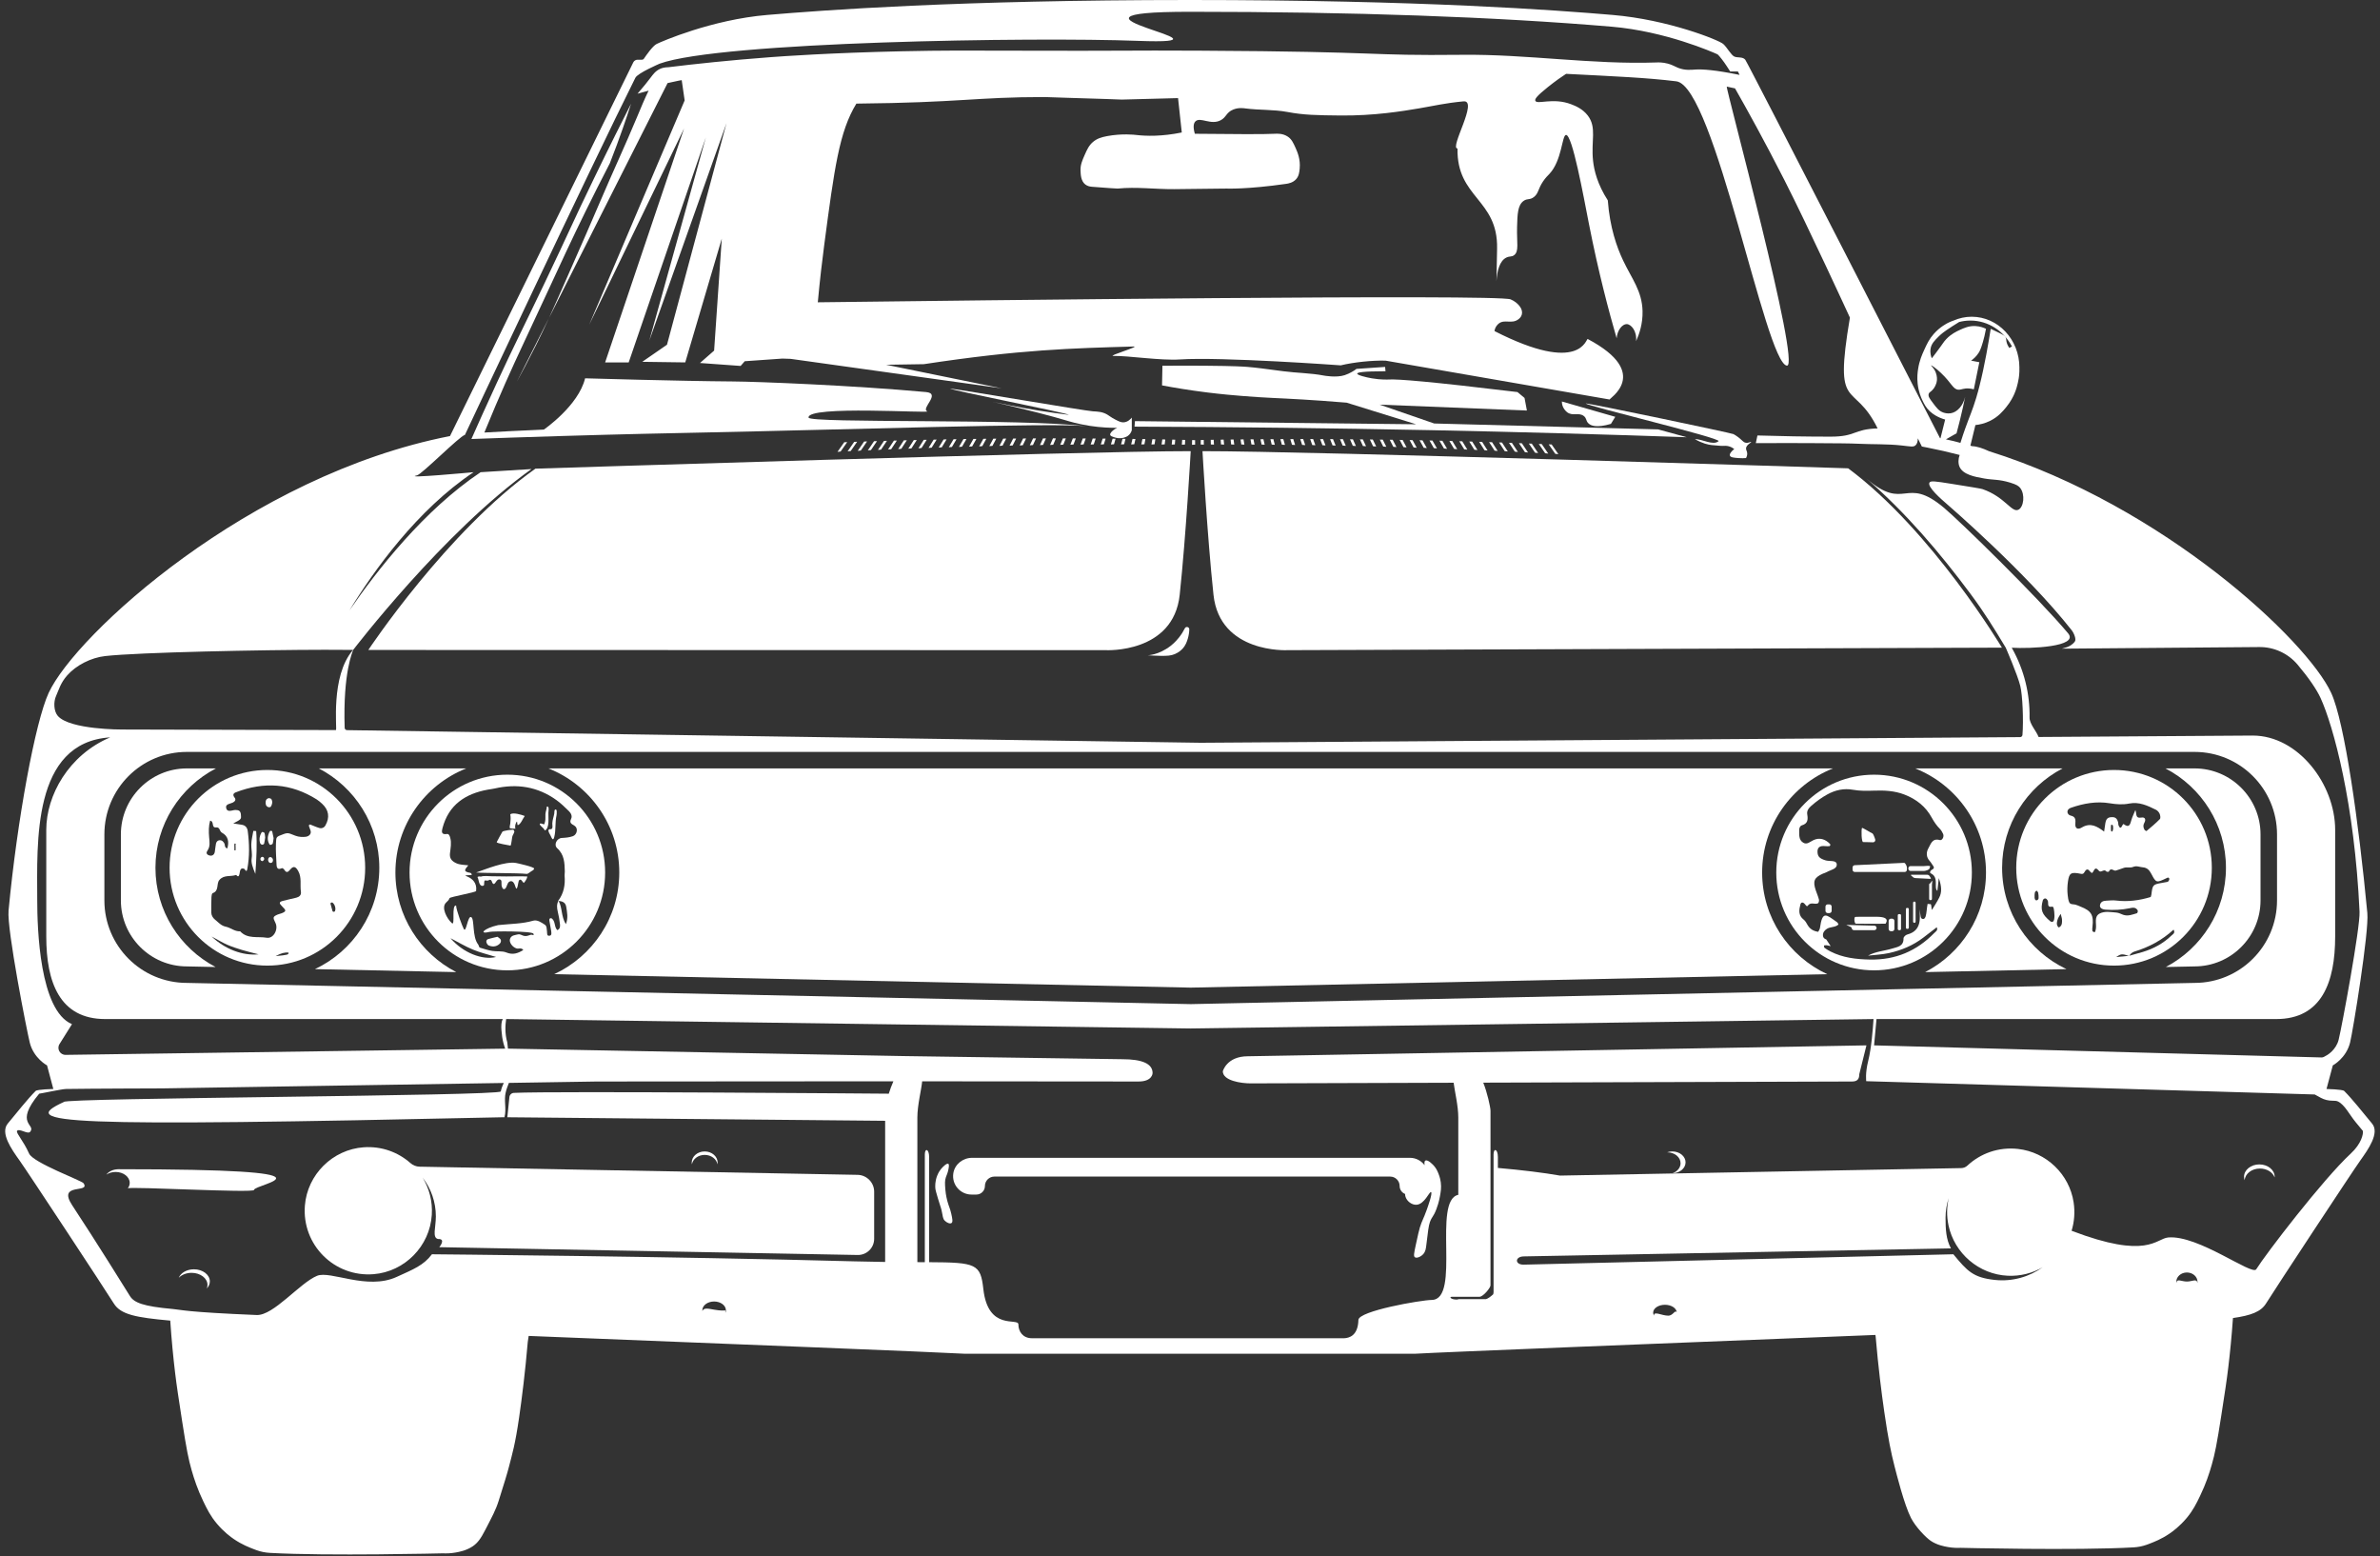 <?xml version="1.0" encoding="UTF-8" standalone="no"?><svg xmlns="http://www.w3.org/2000/svg" xmlns:xlink="http://www.w3.org/1999/xlink" fill="#000000" height="660.2" preserveAspectRatio="xMidYMid meet" version="1" viewBox="94.7 70.0 1010.0 660.2" width="1010" zoomAndPan="magnify"><rect x="94.7" y="70.0" width="1010.0" height="660.2" fill="#333333" stroke="none"/><g fill="#ffffff" id="change1_1"><path d="M 1039.328 438.164 C 1039.328 456.434 1028.961 472.312 1013.809 480.258 L 1025.852 480.004 L 1025.93 480 L 1026 480 C 1041.441 480 1054 467.438 1054 452 L 1054 424 C 1054 408.562 1041.441 396 1026 396 L 1013.66 396 C 1028.898 403.918 1039.328 419.84 1039.328 438.164" fill="inherit"/><path d="M 160.668 438.164 C 160.668 419.84 171.105 403.918 186.34 396 L 174 396 C 158.559 396 146 408.562 146 424 L 146 452 C 146 467.438 158.559 480 174 480 L 174.074 480 L 174.148 480.004 L 186.191 480.258 C 171.035 472.312 160.668 456.434 160.668 438.164" fill="inherit"/><path d="M 937.5 440.164 C 937.5 458.555 926.988 474.527 911.664 482.414 L 971.641 481.148 C 955.52 473.543 944.332 457.141 944.332 438.164 C 944.332 419.84 954.77 403.918 970.004 396 L 907.441 396 C 925.027 402.969 937.5 420.133 937.5 440.164" fill="inherit"/><path d="M 262.5 440.164 C 262.5 420.133 274.973 402.969 292.559 396 L 229.996 396 C 245.23 403.918 255.668 419.84 255.668 438.164 C 255.668 457.141 244.48 473.543 228.359 481.148 L 288.336 482.414 C 273.012 474.527 262.5 458.555 262.5 440.164" fill="inherit"/><path d="M 842.5 440.164 C 842.5 420.133 854.973 402.969 872.559 396 L 327.441 396 C 345.027 402.969 357.5 420.133 357.5 440.164 C 357.5 459.266 346.164 475.758 329.871 483.293 L 600 489 L 870.129 483.293 C 853.836 475.758 842.5 459.266 842.5 440.164" fill="inherit"/><path d="M 321.918 268.832 C 284.5 295.25 251 345.75 251 345.75 L 564 345.832 C 564 345.832 592.668 347.332 595.332 322.332 C 598 297.332 600 261.406 600 261.406 C 555.668 261.332 321.918 268.832 321.918 268.832" fill="inherit"/><path d="M 605 261.406 C 605 261.406 607 297.332 609.668 322.332 C 612.336 347.332 641 345.832 641 345.832 L 944.25 344.766 C 944.25 344.766 914.75 295.25 879.004 268.688 C 879.004 268.688 649.336 261.332 605 261.406" fill="inherit"/><path d="M 885.41 427.25 C 885.613 427.191 888.062 427.344 889.578 427.352 C 890.215 427.355 890.672 426.734 890.484 426.121 C 890.145 425.004 889.559 423.535 889.148 423.5 C 888.859 423.477 885.012 420.984 884.875 421.25 C 884.52 421.941 884.625 427.48 885.41 427.25" fill="inherit"/><path d="M 236.84 456.582 C 236.781 456.723 236.512 456.836 236.34 456.84 C 236.164 456.844 235.867 456.73 235.832 456.605 C 235.492 455.516 235.191 454.414 234.918 453.305 C 234.895 453.203 235.145 453.035 235.258 452.914 C 235.449 452.914 235.691 452.836 235.805 452.926 C 236.84 453.734 237.328 455.449 236.84 456.582 Z M 194.66 428.449 C 194.738 429.211 194.68 429.984 194.68 430.754 C 194.508 430.754 194.336 430.754 194.164 430.754 C 194.164 430.035 194.199 429.312 194.152 428.598 C 194.117 428.059 194.277 427.723 194.578 427.902 C 194.711 427.984 194.781 428.02 194.828 428.035 C 194.75 428.027 194.625 428.078 194.66 428.449 Z M 232.797 420.191 C 232.273 421.121 231.273 421.578 230.23 421.281 C 228.906 420.902 227.648 420.305 226.336 419.797 C 225.852 419.828 225.691 420.098 225.848 420.613 C 226.188 421.734 227.059 422.961 226.262 424.023 C 225.352 425.238 223.645 425.098 222.367 425.051 C 220.848 424.996 219.332 424.266 217.863 423.707 C 216.863 423.324 216.086 423.48 215.074 423.855 C 211.73 425.086 211.953 424.957 211.805 427.957 C 211.66 430.934 211.953 433.93 212.062 436.914 C 212.117 438.512 212.812 439.016 214.34 438.32 C 214.535 438.234 215.105 438.602 215.281 438.891 C 216.195 440.387 216.82 440.176 217.883 438.879 C 219.254 437.211 220.215 437.676 221.25 439.523 C 222.836 442.355 221.961 445.379 222.395 448.281 C 222.613 449.758 221.727 450.508 220.453 450.84 C 218.531 451.34 216.57 451.688 214.656 452.223 C 213.062 452.672 213.059 453.211 214.527 454.637 C 216.223 456.277 216.195 456.633 214.27 457.438 C 213.723 457.668 213.105 457.742 212.562 457.98 C 210.48 458.895 210.414 459.18 211.586 461.523 C 212.941 464.25 210.777 468.328 207.871 467.836 C 204.094 467.191 199.746 468.488 196.621 465.109 C 194.305 465.258 192.586 463.551 190.445 463.129 C 188.598 462.762 187.383 461.328 185.996 460.203 C 185.023 459.414 184.387 458.379 184.359 457.129 C 184.316 454.941 184.359 452.746 184.438 450.562 C 184.461 449.988 184.621 449.023 184.941 448.918 C 187.766 447.984 186.422 445.012 187.777 443.363 C 189.719 441.012 192.594 442.051 194.93 441.188 C 195.781 442.234 196.133 441.719 196.34 440.738 C 196.465 440.156 196.5 439.535 196.742 439.012 C 197.027 438.395 197.578 438.348 198.242 438.555 C 198.688 438.691 199.297 440.523 199.641 438.707 C 200.648 433.379 200.531 428 199.844 422.633 C 199.645 421.086 198.797 420.09 197.164 419.883 C 196.383 419.781 195.605 419.645 193.684 419.348 C 197.266 417.488 197.074 417.504 196.941 415.652 C 196.824 414.027 196.027 413.652 194.676 413.633 C 193.234 413.609 191.117 414.973 190.656 412.684 C 190.328 411.051 192.535 411.031 193.68 410.387 C 194.488 409.934 194.891 409.211 194.285 408.438 C 193.453 407.383 193.562 406.609 194.766 406.145 C 206.699 401.531 218.18 402.285 229.102 409.16 C 229.938 409.688 230.695 410.355 231.426 411.027 C 234.234 413.637 234.727 416.777 232.797 420.191 Z M 211.645 475.645 C 214.09 474.316 215.57 473.984 217.16 474.125 C 217.148 475.051 216.992 475.094 211.645 475.645 Z M 184.52 467.324 C 187.34 468.828 189.172 469.953 191.125 470.805 C 193.125 471.68 195.223 472.352 197.312 472.992 C 199.32 473.609 201.379 474.078 204.453 474.883 C 197.578 475.527 190.195 472.691 184.52 467.324 Z M 183.215 432.809 C 182.227 432.387 182.199 431.641 182.727 430.891 C 184.004 429.082 183.613 427.098 183.445 425.133 C 183.246 422.781 183.223 420.457 183.867 418.164 C 185.777 418.516 184.223 421.289 186.457 421.027 C 188.078 420.84 187.801 422.688 188.855 423.254 C 191.559 424.699 191.957 427.117 191.18 429.934 C 189.859 429.68 190.293 428.422 189.844 427.707 C 189.402 427 188.883 426.438 188 426.457 C 187.078 426.477 186.523 427.102 186.352 427.906 C 186.098 429.059 186.059 430.258 185.852 431.426 C 185.605 432.809 184.508 433.363 183.215 432.809 Z M 249.668 438.164 C 249.668 415.246 231.086 396.664 208.168 396.664 C 185.246 396.664 166.668 415.246 166.668 438.164 C 166.668 461.086 185.246 479.664 208.168 479.664 C 231.086 479.664 249.668 461.086 249.668 438.164" fill="inherit"/><path d="M 891.562 458.957 C 891.184 458.949 882.355 458.906 882 459 C 881.422 459.148 881.602 461.789 882.242 461.875 C 882.605 461.922 894.504 461.918 894.875 461.887 C 894.844 461.742 897.289 459.082 891.562 458.957" fill="inherit"/><path d="M 302.09 471.117 C 303.598 471.738 305.137 471.719 306.484 470.625 C 307.129 470.105 307.527 469.379 307.148 468.598 C 306.926 468.145 306.344 467.867 305.824 467.43 C 304.48 467.75 303.156 468.02 301.867 468.398 C 301.246 468.582 300.945 469.211 301.125 469.797 C 301.281 470.301 301.648 470.938 302.09 471.117" fill="inherit"/><path d="M 311.332 428.75 C 311.645 428.836 312.023 424.922 312.164 424.699 C 312.555 424.082 312.777 423.355 313 422.832 C 312.824 422.438 312.793 422.223 312.668 422.105 C 312.34 421.797 308.207 422.457 307.918 422.832 C 307.57 423.285 305.773 426.754 305.5 427.25 C 305.199 427.797 310.633 428.555 311.332 428.75" fill="inherit"/><path d="M 313.625 436.105 C 309.062 435.359 301.16 438.641 296.75 440.164 C 300.719 440.473 314.328 440.312 318.25 440.754 C 318.812 440.816 320.086 439.566 320.629 439.355 C 320.945 439.23 321.289 438.848 321.375 438.516 C 321.559 437.828 314.285 436.215 313.625 436.105" fill="inherit"/><path d="M 337.82 424.746 C 336.316 425.285 334.746 425.414 333.133 425.504 C 330.941 425.617 329.594 428.445 331.156 429.852 C 334.23 432.621 334.293 436.125 334.391 439.73 C 334.402 440.324 334.254 440.926 334.301 441.516 C 334.617 445.414 333.965 449.055 331.531 452.238 C 331.562 452.238 331.594 452.242 331.629 452.242 C 331.648 452.195 331.664 452.148 331.691 452.105 C 331.719 452.152 331.742 452.203 331.77 452.25 C 333.422 452.316 334.727 452.918 335 454.781 C 335.332 457.039 335.922 459.336 334.844 462.086 C 332.758 458.77 333.398 455.141 331.77 452.25 C 331.723 452.25 331.676 452.242 331.629 452.242 C 330.91 453.715 331.02 455.203 331.398 456.766 C 331.82 458.5 332.137 460.273 332.332 462.051 C 332.434 462.996 332.43 464.09 331.215 464.617 C 329.758 463.227 330.555 460.688 328.66 459.527 C 327.836 459.516 327.746 460.016 327.859 460.664 C 328.102 462.035 328.352 463.402 328.57 464.773 C 328.691 465.562 328.898 466.734 328.129 466.938 C 326.566 467.352 326.953 465.848 326.824 465.039 C 326.664 464.055 326.785 462.875 325.902 462.305 C 324.41 461.34 322.688 460.102 320.938 460.609 C 316.352 461.949 311.59 461.902 306.094 462.477 C 300 463.832 297.559 466.566 302.582 465.332 C 303.738 465.051 320.777 464.93 321.094 466.168 C 321.402 467.363 320.789 466.266 319.715 466.645 C 318.777 466.973 317.848 467.328 316.816 466.988 C 316.074 466.742 315.223 466.219 314.582 466.398 C 313.316 466.746 311.672 466.695 311.125 468.352 C 310.664 469.762 312.102 471.812 313.918 472.379 C 314.805 472.652 315.891 471.906 316.785 473.035 C 314.477 474.465 312.348 475.223 309.547 474.082 C 307.789 473.363 305.598 473.762 303.641 473.441 C 301.883 473.152 300.164 472.602 298.461 472.078 C 297.871 471.898 297.98 471.148 297.609 470.684 C 295 467.43 296.152 459.852 294.668 459.082 C 293.164 458.309 292.574 465.914 291.547 464.16 C 290.953 463.145 288.355 456.277 288.25 454.168 C 286.184 453.797 287.926 462.906 286.5 461.668 C 284.379 459.82 281.727 454.945 284.066 452.871 C 284.695 452.316 285.207 451.793 285.473 451.047 C 285.672 450.488 296.672 448.59 296.75 448 C 297.695 440.758 287.469 441.641 294.883 441.227 C 294.863 440.043 293.828 440.332 293.191 440.07 C 292.645 439.852 291.93 439.684 292.148 438.93 C 292.305 438.398 292.805 437.973 293.43 437.113 C 291.594 436.895 289.832 436.941 288.254 436.191 C 286.34 435.281 285.41 434.125 285.66 431.973 C 285.914 429.785 286.367 427.633 285.77 425.449 C 285.559 424.688 285.227 423.684 284.336 423.828 C 281.855 424.23 282.117 422.688 282.488 421.293 C 285.113 411.41 292.188 406.73 301.734 405.004 C 302.699 404.828 303.684 404.73 304.637 404.516 C 314.055 402.355 322.832 403.723 330.762 409.387 C 332.691 410.766 334.418 412.453 336.121 414.117 C 336.984 414.961 337.645 416.195 337.07 417.383 C 336.152 419.27 337.391 419.57 338.598 420.395 C 340.145 421.445 339.574 424.117 337.82 424.746 Z M 285.891 468.031 C 289.035 469.66 292.094 471.496 295.355 472.855 C 298.418 474.133 301.691 474.898 305.234 476 C 299.363 477.473 291.109 474.156 285.891 468.031 Z M 351.5 440.164 C 351.5 417.246 332.918 398.664 310 398.664 C 287.078 398.664 268.5 417.246 268.5 440.164 C 268.5 463.086 287.078 481.664 310 481.664 C 332.918 481.664 351.5 463.086 351.5 440.164" fill="inherit"/><path d="M 205.859 433.531 C 205.602 433.566 205.246 434.004 205.211 434.297 C 205.129 434.93 205.516 435.305 206.184 435.34 C 206.398 435.082 206.781 434.836 206.812 434.551 C 206.879 433.938 206.531 433.438 205.859 433.531" fill="inherit"/><path d="M 963.664 452.039 C 964.234 452.934 963.016 455.125 965.684 454.652 C 966.188 454.562 966.5 456.102 966.559 458.605 C 966.535 458.891 966.539 459.484 966.422 460.051 C 966.348 460.406 966.164 460.859 965.887 461.02 C 965.633 461.16 965.074 461.098 964.84 460.898 C 961.156 457.828 960.508 456.023 961.621 451.941 C 961.707 451.641 962.078 451.277 962.383 451.199 C 963.035 451.027 963.34 451.527 963.664 452.039 Z M 968.062 459.621 C 968.25 459.105 968.621 458.66 969.203 457.703 C 969.523 459.074 969.746 459.613 969.758 460.16 C 969.785 461.297 969.867 462.496 968.773 463.285 C 968.629 463.391 968.289 463.484 968.23 463.418 C 967.164 462.207 967.602 460.895 968.062 459.621 Z M 972.285 443.922 C 972.812 440.391 973.551 439.844 977.738 440.715 C 978.848 440.941 979.059 440.371 979.477 439.688 C 980.25 438.43 980.988 438.773 981.711 439.805 C 981.895 440.066 982.441 440.418 982.543 440.344 C 983.402 439.711 983.547 437.137 985.41 439.422 C 986.301 440.512 987.586 438.395 988.566 439.715 C 988.715 439.91 989.578 439.898 989.629 439.785 C 990.441 437.797 991.738 439.633 992.586 439.34 C 993.68 438.965 994.812 438.645 995.875 438.23 C 997.273 437.691 998.684 438.328 999.965 437.781 C 1001.398 437.176 1002.691 437.855 1004.059 437.969 C 1005.879 438.113 1006.82 439.148 1007.629 440.688 C 1009.711 444.656 1009.781 444.633 1014.34 442.445 C 1014.762 442.242 1014.949 442.242 1015.25 442.672 C 1015.469 442.984 1015.02 444.023 1014.5 444.141 C 1013.73 444.312 1012.949 444.438 1012.172 444.57 C 1008.328 445.23 1008.18 445.398 1007.691 449.465 C 1007.648 449.836 1007.5 450.191 1007.398 450.555 C 1002.602 452.008 997.73 452.676 992.703 452.051 C 991.336 451.879 989.918 452.043 988.527 452.121 C 987.285 452.191 986.148 452.512 985.879 453.996 C 985.684 455.062 986.566 455.793 988.289 455.926 C 991.688 456.184 995.062 456 998.402 455.336 C 999.387 455.141 1000.359 454.836 1001.262 455.512 C 1001.551 455.73 1001.859 456.09 1001.91 456.422 C 1001.961 456.754 1001.762 457.379 1001.539 457.441 C 999.645 457.992 997.762 458.809 995.723 458.102 C 994.781 457.773 993.859 457.246 992.902 457.164 C 990.527 456.965 987.934 456.469 985.828 457.516 C 983.207 458.82 984.469 461.754 984.137 464.008 C 984.078 464.395 984.004 464.785 983.879 465.156 C 983.828 465.305 983.566 465.527 983.496 465.496 C 983.184 465.367 982.695 465.195 982.652 464.965 C 982.547 464.402 982.602 463.793 982.672 463.211 C 983.277 458.234 982.203 456.402 977.613 454.633 C 976.875 454.348 976.16 453.961 975.395 453.781 C 974.457 453.562 973.258 453.832 972.793 452.734 C 972.414 451.852 972.289 450.84 972.176 449.867 C 971.941 447.887 971.988 445.914 972.285 443.922 Z M 991.453 421.461 C 991.379 421.844 991.387 422.281 991.191 422.59 C 990.945 422.977 990.59 422.824 990.543 422.266 C 990.484 421.52 990.52 420.766 990.551 420.02 C 990.551 419.973 990.883 419.875 991.016 419.922 C 991.168 419.98 991.352 420.16 991.379 420.312 C 991.445 420.688 991.434 421.078 991.453 421.461 Z M 973.629 412.672 C 978.938 410.832 984.422 409.859 989.988 410.785 C 992.801 411.254 995.508 411.449 998.262 410.906 C 1002.461 410.078 1006.051 411.781 1009.621 413.543 C 1010.281 413.867 1010.898 414.574 1011.191 415.254 C 1011.469 415.922 1011.648 417.113 1011.281 417.496 C 1009.52 419.305 1007.559 420.922 1005.629 422.555 C 1005.539 422.629 1004.91 422.285 1004.75 422.012 C 1004.238 421.105 1004.102 420.102 1004.648 419.164 C 1005.5 417.715 1005.02 416.586 1003.48 416.855 C 1000.699 417.336 1001.539 415.18 1000.891 413.66 C 1000.27 415.184 999.648 416.422 999.246 417.727 C 998.695 419.516 998.438 421.57 995.859 419.586 C 995.84 419.57 995.551 419.812 995.473 419.977 C 994.965 421.02 994.457 421.941 993.734 420.125 C 993.594 419.77 993.676 419.332 993.578 418.945 C 993.148 417.211 992.395 416.605 990.793 416.676 C 989.172 416.742 988.48 417.383 988.152 419.211 C 987.945 420.379 987.805 421.559 987.629 422.801 C 984.664 420.598 981.836 418.836 978.125 421.086 C 976.441 422.109 975.281 421.445 975.41 419.613 C 975.535 417.816 975.594 416.48 973.449 416.02 C 972.664 415.852 972.016 415.211 972.07 414.301 C 972.125 413.391 972.895 412.926 973.629 412.672 Z M 1016.23 466.875 C 1012.75 470.266 1008.578 472.496 1003.949 473.895 C 1002.078 474.461 1000.191 474.953 998.305 475.477 C 998.289 475.496 998.277 475.512 998.266 475.531 C 998.23 475.523 998.199 475.516 998.164 475.504 C 996.473 475.672 994.773 475.836 992.676 476.039 C 994.887 474.664 994.922 474.578 998.164 475.504 C 998.184 475.504 998.207 475.5 998.227 475.496 C 998.254 475.492 998.277 475.484 998.305 475.477 C 998.852 474.668 999.484 474.008 1000.488 473.703 C 1006.641 471.844 1012.211 468.887 1017.102 464.402 C 1017.922 465.898 1016.77 466.352 1016.23 466.875 Z M 959.191 451.922 C 958.402 452.141 958.215 451.52 958.117 450.902 C 958.09 450.711 958.113 450.508 958.113 449.812 C 958.121 449.719 958.109 449.109 958.266 448.547 C 958.344 448.266 958.719 448.062 958.961 447.824 C 959.195 448.121 959.57 448.391 959.637 448.719 C 959.789 449.48 959.859 450.281 959.82 451.059 C 959.809 451.367 959.473 451.844 959.191 451.922 Z M 950.332 438.164 C 950.332 461.086 968.914 479.664 991.832 479.664 C 1014.75 479.664 1033.328 461.086 1033.328 438.164 C 1033.328 415.246 1014.75 396.664 991.832 396.664 C 968.914 396.664 950.332 415.246 950.332 438.164" fill="inherit"/><path d="M 202.215 422.508 C 201.906 424.398 201.398 426.285 201.34 428.188 C 201.277 430.129 201.812 432.059 201.516 434.047 C 201.223 435.984 201.82 437.785 203.062 440.754 C 203.559 433.805 203.836 428.195 203.414 422.582 C 203.016 422.559 202.613 422.531 202.215 422.508" fill="inherit"/><path d="M 861.637 415.473 C 861.391 413.984 862.211 412.871 863.352 411.879 C 865.457 410.039 867.676 408.402 870.133 407.051 C 873.559 405.164 877.191 404.363 881.039 405.059 C 884.02 405.594 886.957 405.539 889.969 405.43 C 894.34 405.266 898.723 405.477 902.93 407.109 C 907.953 409.062 911.934 412.191 914.504 416.938 C 915.469 418.719 916.586 420.312 918.004 421.742 C 918.551 422.293 918.926 423.039 919.277 423.746 C 919.832 424.867 918.961 426.695 917.875 426.395 C 914.688 425.496 914.086 428.082 913.102 429.785 C 912.078 431.559 912.039 433.602 913.652 435.328 C 914.191 435.906 914.539 436.652 915.027 437.277 C 915.742 438.199 915.254 438.633 914.445 439.055 C 913.859 439.359 913.512 440.242 913.988 440.473 C 916.867 441.848 916.027 444.449 916.254 446.715 C 916.289 447.105 916.379 447.492 916.867 447.957 C 917.047 446.352 917.223 444.742 917.469 442.531 C 918.719 446.141 918.785 448.602 917.645 450.82 C 916.742 452.586 915.66 454.258 914.605 455.938 C 914.348 456.348 914.402 454.082 914.109 453.688 C 913.895 453.395 913.008 453.734 912.75 453.375 C 912.395 454.734 912.309 457.609 911.855 458.887 C 911.582 459.645 910.988 460.316 910.059 459.586 C 909.629 459.25 909.375 455.309 909.375 455.75 C 909.363 459.301 910.438 464.812 904.066 466.473 C 903.316 466.664 902.484 467.574 902.496 468.109 C 902.574 471.5 899.949 471.73 897.73 472.414 C 894.312 473.473 890.629 473.629 887.43 475.434 C 890.395 475.09 893.41 474.98 896.312 474.344 C 901.598 473.18 906.551 471.113 910.898 467.785 C 912.789 466.34 914.668 464.883 916.602 463.395 C 917.219 464.723 916.113 465.242 915.527 465.844 C 908.055 473.496 899.086 477.305 888.242 477.098 C 882.363 476.98 876.754 476.344 871.484 473.656 C 870.602 473.207 869.75 472.688 868.953 472.105 C 868.75 471.957 868.805 471.457 868.738 471.117 C 869.109 471.078 869.488 470.973 869.848 471.02 C 870.438 471.098 871.012 471.273 871.594 471.406 C 870.965 470.457 870.336 469.504 869.707 468.551 C 868.938 468.324 868.387 467.836 868.312 467.012 C 868.188 465.68 868.938 464.711 869.984 464.055 C 871.484 463.113 873.508 463.504 874.898 462.223 C 874.707 461.895 874.594 461.457 874.309 461.262 C 869.676 458.031 868.102 456.105 867.027 463.73 C 866.949 464.277 866.555 464.781 866.301 465.32 C 864.324 465.043 862.852 464.195 861.848 462.543 C 861.344 461.707 860.891 460.73 860.145 460.164 C 857.762 458.344 858.129 455.988 858.758 453.645 C 859.023 452.66 859.898 452.703 860.566 453.5 C 860.926 453.93 861.473 454.805 861.84 454.27 C 863.066 452.488 864.852 453.879 866.176 453.23 C 866.516 453.066 866.734 452.129 866.609 451.648 C 866.27 450.309 865.699 449.027 865.254 447.711 C 863.938 443.797 864.574 442.312 868.273 440.648 C 868.82 440.402 869.434 440.281 869.938 439.977 C 871.551 438.988 874.492 438.727 874.137 436.492 C 873.871 434.848 871.016 435.52 869.355 434.992 C 867.051 434.262 866.113 433.508 865.996 431.598 C 865.871 429.551 866.938 428.703 869.258 428.969 C 869.84 429.035 870.434 429.02 871.016 428.988 C 871.156 428.98 871.355 428.766 871.402 428.609 C 871.453 428.445 871.414 428.172 871.301 428.055 C 869.254 425.91 866.805 425.266 864.312 426.406 C 862.891 427.059 861.562 428.488 859.938 427.508 C 857.941 426.305 858.258 424.074 858.227 422.113 C 858.211 421.301 858.594 420.379 859.363 420.152 C 861.938 419.398 861.996 417.645 861.637 415.473 Z M 848.5 440.164 C 848.5 463.086 867.078 481.664 890 481.664 C 912.922 481.664 931.5 463.086 931.5 440.164 C 931.5 417.246 912.922 398.664 890 398.664 C 867.078 398.664 848.5 417.246 848.5 440.164" fill="inherit"/><path d="M 209.723 422.477 C 209.543 422.473 209.266 422.535 209.199 422.656 C 208.23 424.484 207.941 426.352 209.059 428.23 C 209.137 428.359 209.434 428.488 209.559 428.441 C 209.887 428.309 210.371 428.137 210.445 427.879 C 210.656 427.133 210.699 426.336 210.809 425.562 C 210.609 424.578 210.43 423.625 210.203 422.684 C 210.18 422.578 209.891 422.477 209.723 422.477" fill="inherit"/><path d="M 209.59 433.637 C 208.887 433.449 208.32 434.266 208.527 435.152 C 208.668 435.754 209.047 436.18 209.68 436.098 C 210.328 436.016 210.527 435.477 210.547 434.871 C 210.477 434.27 210.199 433.801 209.59 433.637" fill="inherit"/><path d="M 209.645 412.223 C 210.254 411.211 210.484 410.094 209.852 409.008 C 209.707 408.762 209.199 408.73 208.863 408.602 C 207.98 408.723 207.523 409.27 207.445 410.105 C 207.348 411.105 207.492 412.066 208.605 412.438 C 208.91 412.539 209.52 412.434 209.645 412.223" fill="inherit"/><path d="M 206.074 422.949 C 205.965 422.918 205.727 423.109 205.641 423.258 C 204.844 424.645 204.602 426.129 205.094 427.668 C 205.191 427.969 205.582 428.312 205.887 428.363 C 206.164 428.414 206.723 428.152 206.781 427.934 C 207.02 427.016 207.117 426.059 207.238 425.281 C 207.137 424.531 207.141 423.934 206.945 423.406 C 206.859 423.172 206.395 423.043 206.074 422.949" fill="inherit"/><path d="M 458.668 568.43 L 272.754 564.965 C 271.301 564.938 269.926 564.367 268.84 563.406 C 263.621 558.809 256.621 556.191 249.004 556.738 C 235.836 557.688 225.121 568.316 224.086 581.48 C 222.777 598.117 236.562 611.895 253.199 610.578 C 266.438 609.531 277.094 598.699 277.941 585.445 C 278.316 579.637 276.848 574.188 274.066 569.629 C 277.574 574.184 279.668 579.875 279.668 586.066 C 279.668 590.766 278 595.148 280.625 595.648 C 284.125 595.523 281.129 599.117 281.129 599.117 L 458.668 602.43 C 462.516 602.504 465.668 599.41 465.668 595.562 L 465.668 575.562 C 465.668 571.711 462.516 568.504 458.668 568.43" fill="inherit"/><path d="M 597.512 336.555 C 596.891 337.801 596.074 339.152 595 340.5 C 594.594 341.008 593.258 342.637 591.5 344 C 586.371 347.973 581.75 348 581.75 348 C 582.848 348.066 583.328 348.098 584.133 348.137 C 585.402 348.199 586.523 348.254 587.5 348.25 C 589.949 348.242 591.484 348.238 593.25 347.5 C 595.055 346.746 596.16 345.617 596.5 345.25 C 597.895 343.746 598.395 342.176 598.75 341 C 599.176 339.602 599.359 338.254 599.398 337.02 C 599.434 335.961 597.984 335.605 597.512 336.555" fill="inherit"/><path d="M 322.25 216.25 C 324.188 212.371 325.836 208.926 327.684 204.898 C 323.121 213.934 318.562 222.969 314 232 C 316.051 228.27 318.949 222.863 322.25 216.25" fill="inherit"/><path d="M 393 253.5 C 452.992 252.289 543.305 249.289 555.668 250.832 C 529 247.5 438.168 249.668 437.832 247.168 C 437.125 241.855 490.309 245.477 488.168 244.5 C 485.414 243.246 494.199 236.93 487.668 236.332 C 456.668 233.5 416.297 231.902 405.668 231.832 C 383.488 231.688 343 230.5 343 230.5 C 340.168 242.168 325.5 252.25 325.5 252.25 C 315.012 252.695 306.297 253.156 300.25 253.5 C 306.672 237.75 312.387 225.211 316.25 217 C 331.941 183.648 337.5 170.25 353.5 139.25 C 357.754 128.43 360.742 119.488 362.5 114 C 359 120.891 353.43 131.961 346.75 145.75 C 337.398 165.055 336.781 167.172 325.5 190.75 C 315.895 210.828 313.242 215.766 305.5 232.5 C 300.875 242.496 297.18 250.758 294.75 256.25 C 304.211 255.902 317.043 255.457 332.25 255 C 359.598 254.18 380.156 253.758 393 253.5" fill="inherit"/><path d="M 542 245.168 C 532.988 243.895 524.371 242.309 516.168 240.5 C 532.09 244.172 541.297 246.625 547 248.332 C 548.48 248.777 552.133 249.891 557.168 250.668 C 562.031 251.418 566.105 251.527 568.832 251.5 C 568.422 251.664 567.801 251.965 567.168 252.5 C 566.648 252.938 565.652 253.781 565.832 254.5 C 565.965 255.016 566.641 255.227 567.5 255.5 C 568.297 255.75 569.824 256.211 571.668 255.668 C 572.242 255.496 573.066 255.254 573.832 254.5 C 574.582 253.766 574.879 252.934 575 252.5 C 575 250.723 575 248.945 575 247.168 C 574.426 247.871 573.277 249.016 571.668 249.168 C 570.531 249.273 569.652 248.84 568 248 C 566.133 247.051 565.574 246.445 564.5 245.832 C 562.465 244.672 560.582 244.625 558.5 244.5 C 554.941 244.289 503.711 235.5 497.832 234.832 C 499.109 235.777 547.055 245.055 548.332 246 C 546.242 245.746 544.129 245.469 542 245.168" fill="inherit"/><path d="M 810.5 255.5 C 806.445 254.391 802.391 253.277 798.332 252.168 C 766.668 251.332 735 250.5 703.332 249.668 C 695.609 247 687.891 244.332 680.168 241.668 C 701 242.5 721.832 243.332 742.668 244.168 C 742.332 242.391 742 240.609 741.668 238.832 C 740.668 238 739.668 237.168 738.668 236.332 C 701.168 231.809 687.938 230.797 684.168 231 C 683.867 231.016 680.797 231.191 676.832 230.5 C 674.457 230.086 670.609 229.156 670.668 228.5 C 670.707 228.02 672.84 227.512 682.668 227.5 C 682.609 226.891 682.555 226.277 682.5 225.668 C 678.445 225.945 674.391 226.223 670.332 226.5 C 670.16 226.637 669.91 226.832 669.598 227.051 C 669.598 227.051 667.656 228.41 665.332 229.168 C 661.73 230.336 656.5 229.332 656.5 229.332 C 650.848 228.25 645.039 228.258 639.332 227.5 C 631.48 226.457 627.559 225.938 624.168 225.668 C 622.352 225.52 618.879 225.273 606.668 225.168 C 601.93 225.125 595.57 225.102 588 225.168 C 587.945 227.945 587.891 230.723 587.832 233.5 C 592.68 234.418 599.211 235.531 607 236.5 C 613.332 237.285 618.148 237.688 622 238 C 632.113 238.824 636.086 238.805 647.668 239.5 C 651.988 239.762 658.359 240.18 666.168 240.832 C 676 243.891 685.832 246.945 695.668 250 C 655.891 249.555 616.109 249.109 576.332 248.668 C 576.277 249.445 576.223 250.223 576.168 251 C 617.523 251.145 659.473 251.633 702 252.5 C 738.609 253.246 774.781 254.254 810.5 255.5" fill="inherit"/><path d="M 824 257.168 C 821.645 259.176 817 256.168 814 256.332 C 817.18 258.137 819.59 258.672 821.168 258.832 C 824.73 259.199 825.668 259.168 825.668 259.168 C 826.504 259.137 827.297 259.059 828.332 259.332 C 829.371 259.609 830.152 260.105 830.668 260.5 C 829.406 261.469 828.551 262.605 828.832 263.332 C 829.113 264.059 830.441 264.172 832.332 264.332 C 833.738 264.453 834.902 264.398 835.668 264.332 C 835.891 263.918 836.16 263.281 836.168 262.5 C 836.176 261.328 835.586 261 835.668 260.168 C 835.812 258.637 837.984 257.77 837.832 257.5 C 837.723 257.301 836.711 258.062 835.5 257.832 C 834.613 257.664 834.324 257.102 833 256 C 832.938 255.945 831.566 254.816 830.332 254.168 C 829.473 253.715 769.738 241.176 767.668 241.168 C 767.543 242.09 825.477 255.906 824 257.168" fill="inherit"/><path d="M 759.668 244.832 C 762.078 246.734 764.66 244.797 766.832 246.5 C 768.07 247.469 767.648 248.422 768.668 249.5 C 769.824 250.723 772.34 251.574 778.332 249.832 C 778.945 248.832 779.555 247.832 780.168 246.832 C 772.609 244.668 765.055 242.5 757.5 240.332 C 757.504 240.855 757.578 241.719 758 242.668 C 758.059 242.797 758.605 243.996 759.668 244.832" fill="inherit"/><path d="M 452.98 257.609 C 452.02 258.973 451.059 260.336 450.102 261.699 C 450.539 261.652 450.98 261.605 451.422 261.559 C 452.355 260.23 453.293 258.898 454.23 257.57 C 453.812 257.586 453.395 257.598 452.98 257.609" fill="inherit"/><path d="M 457.195 257.457 C 456.258 258.801 455.324 260.141 454.395 261.484 C 454.832 261.438 455.273 261.391 455.715 261.344 C 456.621 260.035 457.535 258.73 458.445 257.422 C 458.027 257.434 457.609 257.445 457.195 257.457" fill="inherit"/><path d="M 461.41 257.316 C 460.5 258.637 459.594 259.957 458.684 261.277 C 459.125 261.23 459.566 261.184 460.008 261.141 C 460.891 259.852 461.773 258.566 462.66 257.281 C 462.242 257.293 461.828 257.305 461.41 257.316" fill="inherit"/><path d="M 465.625 257.18 C 464.742 258.477 463.859 259.777 462.98 261.074 C 463.418 261.031 463.859 260.984 464.301 260.941 C 465.156 259.676 466.016 258.41 466.879 257.148 C 466.461 257.156 466.043 257.168 465.625 257.18" fill="inherit"/><path d="M 469.844 257.051 C 468.984 258.328 468.129 259.605 467.273 260.883 C 467.715 260.84 468.152 260.797 468.594 260.75 C 469.426 259.508 470.258 258.266 471.094 257.02 C 470.676 257.031 470.258 257.039 469.844 257.051" fill="inherit"/><path d="M 474.059 256.93 C 473.227 258.184 472.395 259.441 471.566 260.699 C 472.008 260.656 472.449 260.609 472.891 260.566 C 473.695 259.348 474.504 258.125 475.309 256.902 C 474.895 256.91 474.477 256.918 474.059 256.93" fill="inherit"/><path d="M 478.273 256.812 C 477.469 258.051 476.664 259.285 475.859 260.52 C 476.301 260.477 476.742 260.438 477.184 260.395 C 477.965 259.191 478.746 257.988 479.527 256.789 C 479.109 256.797 478.691 256.805 478.273 256.812" fill="inherit"/><path d="M 482.492 256.707 C 481.711 257.922 480.934 259.137 480.156 260.352 C 480.598 260.309 481.039 260.266 481.48 260.227 C 482.234 259.047 482.988 257.863 483.742 256.684 C 483.324 256.691 482.91 256.699 482.492 256.707" fill="inherit"/><path d="M 486.711 256.605 C 485.953 257.801 485.203 258.996 484.449 260.188 C 484.895 260.148 485.336 260.105 485.773 260.066 C 486.504 258.906 487.23 257.746 487.961 256.586 C 487.543 256.594 487.125 256.602 486.711 256.605" fill="inherit"/><path d="M 490.926 256.516 C 490.199 257.688 489.473 258.859 488.746 260.035 C 489.188 259.992 489.629 259.953 490.07 259.914 C 490.773 258.773 491.477 257.637 492.18 256.496 C 491.762 256.504 491.344 256.508 490.926 256.516" fill="inherit"/><path d="M 495.145 256.43 C 494.441 257.582 493.742 258.734 493.043 259.887 C 493.484 259.848 493.926 259.809 494.367 259.77 C 495.043 258.648 495.719 257.531 496.395 256.414 C 495.977 256.422 495.562 256.426 495.145 256.43" fill="inherit"/><path d="M 499.359 256.352 C 498.688 257.484 498.012 258.617 497.34 259.746 C 497.781 259.711 498.223 259.672 498.664 259.633 C 499.312 258.535 499.961 257.438 500.613 256.34 C 500.195 256.344 499.777 256.348 499.359 256.352" fill="inherit"/><path d="M 503.578 256.281 C 502.93 257.395 502.281 258.504 501.637 259.617 C 502.078 259.578 502.52 259.539 502.961 259.504 C 503.582 258.426 504.207 257.348 504.832 256.273 C 504.414 256.273 503.996 256.277 503.578 256.281" fill="inherit"/><path d="M 507.797 256.219 C 507.176 257.312 506.555 258.402 505.934 259.492 C 506.375 259.453 506.816 259.418 507.258 259.383 C 507.855 258.324 508.449 257.27 509.047 256.211 C 508.633 256.215 508.215 256.219 507.797 256.219" fill="inherit"/><path d="M 512.016 256.164 C 511.418 257.234 510.824 258.305 510.23 259.375 C 510.672 259.34 511.113 259.305 511.559 259.266 C 512.125 258.23 512.695 257.195 513.266 256.156 C 512.848 256.16 512.434 256.164 512.016 256.164" fill="inherit"/><path d="M 516.23 256.117 C 515.664 257.168 515.098 258.219 514.531 259.266 C 514.973 259.23 515.414 259.195 515.855 259.16 C 516.398 258.145 516.941 257.129 517.484 256.113 C 517.066 256.113 516.648 256.113 516.23 256.117" fill="inherit"/><path d="M 520.449 256.074 C 519.91 257.105 519.367 258.137 518.828 259.164 C 519.27 259.133 519.711 259.098 520.152 259.062 C 520.668 258.066 521.188 257.07 521.703 256.074 C 521.285 256.074 520.867 256.074 520.449 256.074" fill="inherit"/><path d="M 524.668 256.043 C 524.152 257.055 523.641 258.062 523.129 259.074 C 523.57 259.039 524.012 259.004 524.453 258.973 C 524.941 257.996 525.43 257.02 525.922 256.043 C 525.504 256.043 525.086 256.043 524.668 256.043" fill="inherit"/><path d="M 528.887 256.016 C 528.398 257.008 527.91 257.996 527.426 258.988 C 527.867 258.953 528.309 258.922 528.754 258.887 C 529.215 257.93 529.676 256.977 530.141 256.02 C 529.723 256.02 529.305 256.02 528.887 256.016" fill="inherit"/><path d="M 533.105 256 C 532.645 256.969 532.184 257.938 531.727 258.91 C 532.168 258.875 532.609 258.844 533.051 258.812 C 533.484 257.875 533.922 256.938 534.359 256.004 C 533.941 256 533.523 256 533.105 256" fill="inherit"/><path d="M 537.324 255.988 C 536.891 256.938 536.457 257.887 536.023 258.84 C 536.469 258.809 536.91 258.773 537.352 258.742 C 537.758 257.828 538.168 256.91 538.578 255.992 C 538.16 255.992 537.742 255.988 537.324 255.988" fill="inherit"/><path d="M 541.543 255.984 C 541.137 256.914 540.73 257.844 540.324 258.773 C 540.766 258.746 541.211 258.715 541.652 258.684 C 542.031 257.785 542.414 256.891 542.797 255.992 C 542.379 255.988 541.961 255.984 541.543 255.984" fill="inherit"/><path d="M 545.762 255.988 C 545.383 256.898 545.004 257.809 544.625 258.723 C 545.066 258.691 545.508 258.66 545.949 258.629 C 546.305 257.754 546.66 256.875 547.016 255.996 C 546.598 255.992 546.18 255.988 545.762 255.988" fill="inherit"/><path d="M 549.98 255.996 C 549.629 256.891 549.277 257.781 548.926 258.672 C 549.367 258.645 549.809 258.613 550.254 258.586 C 550.578 257.727 550.906 256.867 551.234 256.012 C 550.816 256.008 550.398 256 549.98 255.996" fill="inherit"/><path d="M 554.199 256.016 C 553.875 256.887 553.551 257.762 553.227 258.633 C 553.668 258.605 554.109 258.574 554.555 258.547 C 554.852 257.711 555.152 256.871 555.453 256.031 C 555.035 256.023 554.617 256.02 554.199 256.016" fill="inherit"/><path d="M 558.418 256.039 C 558.121 256.895 557.824 257.746 557.527 258.602 C 557.969 258.574 558.41 258.547 558.855 258.52 C 559.125 257.699 559.398 256.879 559.672 256.059 C 559.254 256.055 558.836 256.047 558.418 256.039" fill="inherit"/><path d="M 562.637 256.074 C 562.367 256.906 562.098 257.742 561.828 258.578 C 562.27 258.551 562.711 258.523 563.156 258.496 C 563.398 257.695 563.645 256.895 563.891 256.094 C 563.473 256.086 563.055 256.082 562.637 256.074" fill="inherit"/><path d="M 566.855 256.113 C 566.613 256.93 566.371 257.746 566.129 258.559 C 566.57 258.531 567.016 258.508 567.457 258.48 C 567.672 257.699 567.891 256.918 568.109 256.137 C 567.691 256.129 567.273 256.121 566.855 256.113" fill="inherit"/><path d="M 571.074 256.16 C 570.859 256.957 570.645 257.754 570.43 258.551 C 570.871 258.523 571.316 258.5 571.758 258.477 C 571.945 257.711 572.137 256.949 572.328 256.188 C 571.91 256.18 571.492 256.172 571.074 256.16" fill="inherit"/><path d="M 576.059 258.477 C 576.223 257.73 576.383 256.988 576.547 256.242 C 576.129 256.234 575.711 256.227 575.293 256.219 C 575.105 256.992 574.918 257.77 574.73 258.551 C 575.176 258.523 575.617 258.5 576.059 258.477" fill="inherit"/><path d="M 579.512 256.277 C 579.352 257.039 579.191 257.797 579.031 258.555 C 579.477 258.531 579.918 258.508 580.363 258.484 C 580.496 257.758 580.629 257.031 580.766 256.309 C 580.348 256.297 579.93 256.289 579.512 256.277" fill="inherit"/><path d="M 583.73 256.348 C 583.602 257.09 583.469 257.828 583.336 258.57 C 583.777 258.547 584.223 258.523 584.664 258.5 C 584.77 257.793 584.879 257.086 584.984 256.379 C 584.566 256.367 584.148 256.359 583.73 256.348" fill="inherit"/><path d="M 587.949 256.426 C 587.848 257.148 587.742 257.867 587.637 258.59 C 588.082 258.566 588.523 258.547 588.965 258.523 C 589.047 257.836 589.125 257.148 589.203 256.457 C 588.785 256.449 588.367 256.438 587.949 256.426" fill="inherit"/><path d="M 592.168 256.512 C 592.094 257.215 592.016 257.918 591.941 258.617 C 592.383 258.598 592.824 258.578 593.27 258.555 C 593.32 257.887 593.371 257.215 593.422 256.547 C 593.004 256.531 592.586 256.523 592.168 256.512" fill="inherit"/><path d="M 596.387 256.602 C 596.34 257.285 596.289 257.973 596.242 258.656 C 596.688 258.637 597.129 258.613 597.57 258.594 C 597.594 257.941 597.617 257.289 597.641 256.641 C 597.223 256.629 596.805 256.613 596.387 256.602" fill="inherit"/><path d="M 600.605 256.699 C 600.586 257.367 600.566 258.035 600.547 258.699 C 600.988 258.68 601.434 258.66 601.875 258.641 C 601.867 258.008 601.863 257.375 601.859 256.738 C 601.441 256.727 601.023 256.715 600.605 256.699" fill="inherit"/><path d="M 753.176 258.574 C 752.762 258.559 752.344 258.543 751.926 258.527 C 752.855 259.863 753.781 261.195 754.707 262.531 C 755.145 262.582 755.586 262.633 756.027 262.684 C 755.078 261.312 754.129 259.941 753.176 258.574" fill="inherit"/><path d="M 748.965 258.395 C 748.547 258.379 748.129 258.363 747.711 258.352 C 748.613 259.664 749.516 260.977 750.414 262.289 C 750.855 262.34 751.297 262.391 751.734 262.438 C 750.812 261.09 749.891 259.742 748.965 258.395" fill="inherit"/><path d="M 744.746 258.223 C 744.332 258.207 743.914 258.191 743.496 258.18 C 744.375 259.473 745.25 260.762 746.125 262.055 C 746.562 262.105 747.004 262.152 747.445 262.199 C 746.547 260.875 745.648 259.547 744.746 258.223" fill="inherit"/><path d="M 740.531 258.055 C 740.113 258.043 739.699 258.027 739.281 258.016 C 740.133 259.285 740.984 260.555 741.832 261.828 C 742.273 261.875 742.715 261.922 743.152 261.973 C 742.281 260.664 741.406 259.359 740.531 258.055" fill="inherit"/><path d="M 736.316 257.898 C 735.898 257.887 735.484 257.871 735.066 257.859 C 735.891 259.109 736.715 260.355 737.539 261.605 C 737.98 261.652 738.422 261.699 738.859 261.75 C 738.016 260.465 737.168 259.18 736.316 257.898" fill="inherit"/><path d="M 732.102 257.746 C 731.684 257.734 731.27 257.723 730.852 257.711 C 731.648 258.938 732.449 260.168 733.246 261.395 C 733.688 261.441 734.129 261.488 734.566 261.535 C 733.746 260.27 732.926 259.008 732.102 257.746" fill="inherit"/><path d="M 727.887 257.602 C 727.469 257.594 727.051 257.582 726.633 257.57 C 727.406 258.777 728.18 259.984 728.953 261.188 C 729.395 261.234 729.832 261.281 730.273 261.324 C 729.48 260.086 728.684 258.844 727.887 257.602" fill="inherit"/><path d="M 723.668 257.469 C 723.254 257.457 722.836 257.445 722.418 257.438 C 723.164 258.621 723.91 259.809 724.656 260.992 C 725.098 261.035 725.539 261.082 725.98 261.129 C 725.211 259.906 724.441 258.688 723.668 257.469" fill="inherit"/><path d="M 719.453 257.34 C 719.035 257.328 718.617 257.32 718.199 257.309 C 718.922 258.473 719.645 259.637 720.363 260.805 C 720.805 260.848 721.242 260.891 721.688 260.934 C 720.941 259.734 720.199 258.535 719.453 257.34" fill="inherit"/><path d="M 715.234 257.219 C 714.816 257.207 714.402 257.199 713.984 257.191 C 714.68 258.336 715.375 259.477 716.066 260.621 C 716.508 260.664 716.949 260.707 717.391 260.75 C 716.672 259.57 715.953 258.395 715.234 257.219" fill="inherit"/><path d="M 711.02 257.102 C 710.602 257.094 710.184 257.086 709.766 257.078 C 710.438 258.199 711.105 259.324 711.77 260.445 C 712.215 260.488 712.652 260.531 713.094 260.574 C 712.402 259.418 711.711 258.262 711.02 257.102" fill="inherit"/><path d="M 706.801 256.996 C 706.383 256.988 705.969 256.98 705.551 256.977 C 706.191 258.074 706.836 259.18 707.477 260.281 C 707.914 260.32 708.355 260.363 708.801 260.406 C 708.133 259.27 707.469 258.133 706.801 256.996" fill="inherit"/><path d="M 702.582 256.898 C 702.164 256.891 701.75 256.883 701.332 256.879 C 701.949 257.957 702.562 259.039 703.18 260.121 C 703.617 260.16 704.062 260.203 704.504 260.242 C 703.863 259.129 703.223 258.012 702.582 256.898" fill="inherit"/><path d="M 698.363 256.805 C 697.949 256.801 697.531 256.793 697.113 256.789 C 697.703 257.848 698.293 258.91 698.883 259.969 C 699.32 260.012 699.766 260.051 700.203 260.09 C 699.594 258.996 698.98 257.898 698.363 256.805" fill="inherit"/><path d="M 694.148 256.723 C 693.73 256.715 693.312 256.711 692.895 256.703 C 693.461 257.746 694.02 258.785 694.582 259.824 C 695.023 259.863 695.465 259.902 695.906 259.945 C 695.32 258.871 694.734 257.797 694.148 256.723" fill="inherit"/><path d="M 689.93 256.645 C 689.512 256.641 689.094 256.637 688.676 256.629 C 689.215 257.648 689.75 258.672 690.285 259.691 C 690.727 259.73 691.168 259.766 691.609 259.805 C 691.051 258.75 690.488 257.695 689.93 256.645" fill="inherit"/><path d="M 685.711 256.574 C 685.293 256.57 684.875 256.566 684.457 256.562 C 684.969 257.562 685.477 258.562 685.984 259.562 C 686.43 259.598 686.871 259.637 687.312 259.676 C 686.777 258.641 686.242 257.605 685.711 256.574" fill="inherit"/><path d="M 681.492 256.512 C 681.074 256.508 680.656 256.504 680.238 256.504 C 680.723 257.48 681.203 258.461 681.688 259.441 C 682.129 259.477 682.57 259.516 683.012 259.551 C 682.508 258.539 682 257.523 681.492 256.512" fill="inherit"/><path d="M 677.273 256.457 C 676.855 256.453 676.438 256.453 676.02 256.449 C 676.477 257.41 676.934 258.367 677.387 259.328 C 677.828 259.363 678.27 259.398 678.715 259.438 C 678.234 258.441 677.754 257.449 677.273 256.457" fill="inherit"/><path d="M 673.055 256.41 C 672.637 256.406 672.219 256.406 671.801 256.402 C 672.23 257.344 672.66 258.281 673.09 259.223 C 673.531 259.258 673.973 259.293 674.414 259.328 C 673.961 258.355 673.508 257.383 673.055 256.41" fill="inherit"/><path d="M 668.832 256.367 C 668.414 256.367 667.996 256.367 667.582 256.367 C 667.984 257.285 668.387 258.203 668.789 259.125 C 669.23 259.16 669.672 259.191 670.113 259.23 C 669.688 258.273 669.262 257.32 668.832 256.367" fill="inherit"/><path d="M 664.613 256.336 C 664.195 256.336 663.777 256.336 663.359 256.336 C 663.738 257.234 664.113 258.133 664.488 259.035 C 664.93 259.066 665.371 259.102 665.812 259.137 C 665.414 258.203 665.016 257.27 664.613 256.336" fill="inherit"/><path d="M 660.395 256.309 C 659.977 256.309 659.559 256.312 659.141 256.312 C 659.488 257.191 659.84 258.07 660.188 258.953 C 660.629 258.984 661.07 259.02 661.512 259.051 C 661.141 258.137 660.77 257.223 660.395 256.309" fill="inherit"/><path d="M 656.176 256.289 C 655.758 256.293 655.34 256.293 654.922 256.297 C 655.242 257.156 655.562 258.016 655.887 258.879 C 656.328 258.91 656.77 258.941 657.211 258.973 C 656.867 258.078 656.52 257.184 656.176 256.289" fill="inherit"/><path d="M 651.953 256.281 C 651.535 256.281 651.117 256.285 650.699 256.285 C 650.996 257.129 651.289 257.969 651.582 258.809 C 652.023 258.84 652.469 258.871 652.91 258.902 C 652.594 258.027 652.273 257.156 651.953 256.281" fill="inherit"/><path d="M 647.734 256.277 C 647.316 256.277 646.898 256.281 646.48 256.285 C 646.746 257.105 647.016 257.93 647.281 258.75 C 647.723 258.781 648.164 258.812 648.609 258.844 C 648.316 257.988 648.023 257.133 647.734 256.277" fill="inherit"/><path d="M 643.516 256.281 C 643.098 256.285 642.68 256.285 642.262 256.289 C 642.5 257.094 642.738 257.895 642.98 258.699 C 643.422 258.73 643.863 258.758 644.309 258.789 C 644.043 257.953 643.777 257.117 643.516 256.281" fill="inherit"/><path d="M 639.293 256.293 C 638.875 256.297 638.457 256.301 638.039 256.305 C 638.254 257.09 638.465 257.871 638.676 258.652 C 639.117 258.684 639.562 258.711 640.004 258.742 C 639.77 257.926 639.531 257.109 639.293 256.293" fill="inherit"/><path d="M 635.07 256.309 C 634.656 256.316 634.238 256.32 633.82 256.324 C 634.004 257.09 634.188 257.855 634.371 258.617 C 634.816 258.645 635.258 258.676 635.699 258.703 C 635.492 257.906 635.281 257.105 635.07 256.309" fill="inherit"/><path d="M 630.852 256.336 C 630.434 256.34 630.016 256.348 629.602 256.352 C 629.758 257.098 629.914 257.844 630.07 258.59 C 630.512 258.617 630.957 258.645 631.398 258.672 C 631.219 257.895 631.035 257.113 630.852 256.336" fill="inherit"/><path d="M 626.633 256.367 C 626.215 256.375 625.797 256.383 625.379 256.391 C 625.508 257.113 625.637 257.84 625.766 258.566 C 626.211 258.594 626.652 258.621 627.094 258.648 C 626.941 257.887 626.785 257.129 626.633 256.367" fill="inherit"/><path d="M 622.41 256.41 C 621.992 256.418 621.574 256.426 621.156 256.43 C 621.262 257.141 621.359 257.848 621.465 258.555 C 621.906 258.578 622.348 258.605 622.789 258.633 C 622.664 257.891 622.535 257.148 622.41 256.41" fill="inherit"/><path d="M 618.188 256.457 C 617.77 256.465 617.355 256.473 616.938 256.48 C 617.012 257.172 617.086 257.859 617.156 258.547 C 617.602 258.574 618.047 258.598 618.488 258.625 C 618.391 257.902 618.289 257.18 618.188 256.457" fill="inherit"/><path d="M 613.969 256.512 C 613.551 256.52 613.133 256.531 612.715 256.539 C 612.762 257.211 612.809 257.879 612.855 258.551 C 613.297 258.574 613.738 258.598 614.184 258.621 C 614.109 257.922 614.039 257.215 613.969 256.512" fill="inherit"/><path d="M 609.746 256.574 C 609.328 256.586 608.91 256.594 608.496 256.605 C 608.512 257.258 608.531 257.906 608.551 258.559 C 608.992 258.582 609.438 258.605 609.879 258.629 C 609.836 257.945 609.789 257.262 609.746 256.574" fill="inherit"/><path d="M 605.527 256.645 C 605.109 256.656 604.691 256.664 604.273 256.676 C 604.266 257.309 604.254 257.941 604.246 258.578 C 604.688 258.602 605.133 258.621 605.574 258.645 C 605.559 257.98 605.543 257.312 605.527 256.645" fill="inherit"/><path d="M 145 566.043 C 142.785 566.043 140.852 566.973 139.812 568.348 C 140.867 567.641 142.242 567.207 143.75 567.207 C 147.062 567.207 149.75 569.277 149.75 571.836 C 149.75 572.68 149.449 573.469 148.938 574.152 C 150.199 573.305 202.5 576.227 202.5 574.832 C 202.5 572.277 246.168 566.043 145 566.043" fill="inherit"/><path d="M 177 608.5 C 173.969 608.5 171.402 610.02 170.551 612.109 C 171.777 610.832 173.758 610 176 610 C 179.727 610 182.75 612.297 182.75 615.125 C 182.75 615.652 182.645 616.16 182.449 616.641 C 183.266 615.793 183.75 614.754 183.75 613.625 C 183.75 610.797 180.727 608.5 177 608.5" fill="inherit"/><path d="M 393.746 559.969 C 396.488 559.969 398.758 561.695 399.168 563.953 C 399.211 563.715 399.242 563.469 399.242 563.219 C 399.242 560.613 396.781 558.5 393.746 558.5 C 390.711 558.5 388.25 560.613 388.25 563.219 C 388.25 563.469 388.277 563.715 388.324 563.953 C 388.734 561.695 391.004 559.969 393.746 559.969" fill="inherit"/><path d="M 804.379 558.5 C 803.586 558.5 802.832 558.637 802.145 558.879 C 802.184 558.879 802.219 558.875 802.254 558.875 C 805.363 558.875 807.883 560.945 807.883 563.5 C 807.883 565.402 806.484 567.035 804.484 567.746 C 807.543 567.695 810.004 565.648 810.004 563.125 C 810.004 560.57 807.484 558.5 804.379 558.5" fill="inherit"/><path d="M 1053.5 564 C 1049.91 564 1047 566.352 1047 569.25 C 1047 569.766 1047.102 570.262 1047.27 570.73 C 1047.441 567.957 1050.27 565.75 1053.75 565.75 C 1056.699 565.75 1059.191 567.34 1059.98 569.52 C 1059.988 569.43 1060 569.34 1060 569.25 C 1060 566.352 1057.09 564 1053.5 564" fill="inherit"/><path d="M 499.262 567.766 C 498.512 572.594 502.27 576.793 506.957 576.793 L 509.047 576.793 C 511.047 576.793 512.668 575.172 512.668 573.172 L 512.668 573.168 C 512.668 570.969 514.469 569.168 516.668 569.168 L 684.668 569.168 C 686.867 569.168 688.668 570.969 688.668 573.168 L 688.668 573.172 C 688.668 574.707 689.625 576.012 690.973 576.535 C 690.977 576.891 691.02 577.254 691.125 577.625 C 691.703 579.664 693.844 581.203 695.75 581.125 C 699.254 580.98 701.27 575.395 702 575.75 C 702.75 576.117 700.609 582.039 700.125 583.375 C 698.672 587.391 698.281 587.516 697.25 590.75 C 696.875 591.922 696.418 594.031 695.5 598.25 C 694.711 601.891 694.547 602.941 695.125 603.375 C 695.887 603.941 697.617 603.195 698.625 602.125 C 699.672 601.012 699.816 599.676 700 598.125 C 700.645 592.699 700.969 589.984 701.5 588.5 C 702.371 586.07 702.949 586.398 704.25 583 C 704.691 581.848 705.32 579.988 705.75 577.625 C 706.117 575.598 706.426 573.895 706.125 571.625 C 706.023 570.855 705.781 569.477 705.125 567.875 C 704.727 566.898 704.262 565.766 703.25 564.625 C 703.031 564.379 700.738 561.828 699.625 562.375 C 699.121 562.621 699.145 563.367 699.258 564.332 C 697.832 562.441 695.578 561.207 693.043 561.207 L 507.195 561.207 C 503.32 561.207 499.859 563.938 499.262 567.766" fill="inherit"/><path d="M 496.75 579.625 C 496.086 577.16 495.922 575.246 495.875 574.625 C 495.691 572.152 495.602 570.914 496.125 569.375 C 496.438 568.453 496.832 567.82 497.125 566.375 C 497.336 565.332 497.602 564.031 497.125 563.75 C 496.496 563.379 494.863 564.938 494 566 C 493.746 566.316 492.977 567.305 492.375 568.875 C 491.492 571.188 491.551 573.227 491.625 574.125 C 491.688 574.879 492.043 576.094 492.75 578.5 C 493.926 582.492 493.902 581.902 494.25 583.375 C 494.879 586.043 494.699 586.914 495.625 587.875 C 496.457 588.738 497.859 589.336 498.5 588.875 C 499.156 588.406 498.844 586.961 498.375 584.875 C 497.828 582.453 497.379 581.953 496.75 579.625" fill="inherit"/><path d="M 1092.27 559.426 C 1080.5 570.332 1056.121 602.137 1052.172 608.5 C 1050.422 611.32 1027.57 593.867 1014.828 595 C 1009.539 595.473 1006.141 604.508 973.82 592.156 C 974.961 588.422 975.324 584.352 974.688 580.121 C 972.891 568.188 963.102 558.781 951.109 557.441 C 942.777 556.508 935.105 559.375 929.59 564.523 C 928.883 565.188 927.945 565.551 926.977 565.566 L 756.723 568.742 C 749.68 567.523 740.984 566.43 730.355 565.5 L 730.355 560.918 C 730.355 557.352 728.523 556.965 728.523 559.75 L 728.523 618.164 C 728.523 618.504 728.453 618.82 728.352 619.121 C 727.254 620.09 726.312 620.852 725.32 621.164 L 713.855 621.164 C 713.523 621.164 713.336 621.234 713.262 621.332 L 712.688 621.332 C 710.516 621.332 709.457 620.164 710.855 620.164 L 722.523 620.164 C 724.133 620.164 727.223 616.336 727.223 615.332 L 727.223 541.25 C 727.223 539.742 725.77 533.25 724.145 529.316 L 880.605 528.832 C 882.809 528.832 883.73 527.906 883.73 525.707 L 886.762 513.5 L 624.25 518.125 C 615.25 518.125 613.625 524.5 613.625 524.5 C 613.625 528.488 621.387 529.625 625.375 529.625 L 711.578 529.355 C 712.016 532.98 713.555 539.117 713.555 544.125 L 713.555 576.902 C 702.465 579.262 714.754 621.273 702.332 621.5 C 697.379 621.59 671.258 626.195 671.168 629.977 C 671 636.832 667.102 637.637 665.145 637.75 C 665.145 637.75 536.5 637.75 532.625 637.75 C 528.75 637.75 526.875 634.875 526.875 631.875 C 526.875 628.875 514 634.875 512 616.875 C 510.816 606.238 509.043 605.57 489 605.488 L 489 560.918 C 489 557.352 487.168 556.965 487.168 559.75 L 487.168 605.48 C 486.152 605.48 485.102 605.477 484 605.473 L 484 544.125 C 484 538.828 485.723 532.266 486.039 528.754 L 577.875 528.832 C 583.824 528.832 583.824 525.25 583.824 525.25 C 583.824 521.262 579.375 519.375 571 519.375 L 478.211 518.043 L 310.258 514.883 C 310.16 514 310.086 513.117 309.98 512.246 C 308.887 508.488 309.133 504.859 309.492 502.336 L 310 502.336 L 600 506.336 L 889.77 502.336 C 889.473 506.598 888.895 514.539 887.5 520.125 C 886.18 525.402 886.672 528.695 886.672 528.695 L 1077 534.332 L 1079.59 535.75 C 1081.09 536.566 1082.762 536.977 1084.461 536.973 C 1085.441 536.969 1086.309 537.023 1086.871 537.305 C 1089.789 538.766 1091.648 542.766 1094.32 546.016 C 1095.34 547.262 1096.379 548.531 1097.441 549.797 C 1097.648 551.086 1096.871 555.164 1092.27 559.426 Z M 1027.219 614.27 C 1026.961 612.293 1025.059 613.695 1022.75 613.695 C 1020.441 613.695 1018.539 612.293 1018.281 614.27 C 1018.262 614.117 1018.25 613.969 1018.25 613.816 C 1018.25 611.633 1020.262 609.855 1022.75 609.855 C 1025.238 609.855 1027.25 611.633 1027.25 613.816 C 1027.25 613.969 1027.238 614.117 1027.219 614.27 Z M 941.125 613 C 932 612 929.52 609.223 923.645 602.125 L 741.332 606.531 C 737.484 606.605 737.484 603.102 741.332 603.031 L 922.621 599.629 C 920.512 595.781 920.332 591.363 920.332 586.668 C 920.332 583.738 920.812 580.922 921.676 578.281 C 920.852 581.91 920.734 585.809 921.586 589.848 C 924.102 601.773 934.535 610.672 946.715 611.234 C 952.156 611.488 957.266 610.129 961.605 607.59 C 955.891 611.703 948.684 613.828 941.125 613 Z M 802.668 628.172 C 799.902 628.172 796.621 626.16 796.621 628.004 C 796.621 628.062 796.629 628.117 796.633 628.172 C 796.387 627.777 796.25 627.348 796.25 626.891 C 796.25 625.051 798.492 623.555 801.258 623.555 C 803.938 623.555 806.117 624.961 806.25 626.723 C 805.496 625.516 804.75 628.172 802.668 628.172 Z M 278 602.125 C 274.441 606.867 270.125 608.5 263 611.75 C 250.441 617.48 234.949 608.926 229.25 611.266 C 221.922 614.277 210.777 628.195 203.621 627.898 C 173.184 626.633 171.734 625.676 168.109 625.355 C 155.371 624.223 151.586 622.652 149.832 619.832 C 148.02 616.91 135.426 596.637 125.332 581.332 C 118.863 571.523 133.188 576.469 130.168 572 C 129.402 570.871 108.832 563.332 107.066 559.43 C 104.484 553.719 101.688 551.09 101.895 549.801 C 102.941 548.547 106.48 551.406 107.5 550.168 C 110.176 546.906 100.5 547 111.332 534 C 112.496 533.863 120.926 532.027 122.75 532 C 132.938 531.84 163.5 531.75 163.5 531.75 L 308.473 529.457 C 307.965 530.57 307.477 531.742 307.215 533.043 C 306.84 535.016 121.422 535.738 121.832 537.5 C 101.832 546.668 118.832 548.168 308.566 543.988 L 308.766 544.012 C 309.273 542.219 309.168 540.297 309.07 538.523 C 308.98 536.734 308.91 535.047 309.305 533.484 C 309.59 532.156 310.121 530.828 310.652 529.422 L 348 528.832 L 473.832 528.742 C 473.113 530.312 472.395 532.348 471.867 534 C 471.867 534 330.039 532.824 312.754 533.66 C 311.766 533.707 310.973 534.473 310.871 535.453 L 310 544 L 470.332 545.5 L 470.332 605.387 C 466.34 605.34 461.953 605.258 457.125 605.125 C 381.754 603.055 278 602.125 278 602.125 Z M 402.535 626.969 C 402.336 625.047 403.777 626.656 397.75 625.625 C 395.527 625.246 393.391 624.648 392.77 626.18 C 392.762 626.082 392.75 625.984 392.75 625.887 C 392.75 623.828 394.988 622.16 397.75 622.16 C 400.512 622.16 402.75 623.828 402.75 625.887 C 402.75 626.262 402.672 626.625 402.535 626.969 Z M 110.5 451.75 C 110.5 427.816 108.164 384.953 141.461 382.824 C 123.816 390.309 114.336 407.441 114.336 422.062 L 114.336 467.336 C 114.336 486.664 120.004 502.336 139.336 502.336 L 308.098 502.336 C 307.711 502.949 307.57 503.719 307.492 504.402 C 307.387 505.352 307.438 506.289 307.512 507.195 C 307.656 508.988 307.883 510.809 308.348 512.566 C 308.555 513.352 308.816 514.121 309.086 514.891 L 122.539 517.531 C 120.16 517.566 118.691 514.957 119.953 512.941 C 122.309 509.176 125.25 504.5 125.25 504.5 C 111.5 498.75 110.5 464.004 110.5 451.75 Z M 118.5 365.25 C 119.672 362.695 120.277 359.867 123.25 356.5 C 127 352.25 133.332 349 139.332 348.332 C 153.723 346.734 205.93 345.695 232.492 345.668 L 244.523 345.723 C 244.516 345.734 244.512 345.738 244.5 345.75 C 234.75 357 237.914 379.742 237.25 379.738 C 231.891 379.727 221.34 379.699 209.273 379.668 C 209.273 379.668 146.41 379.5 146.5 379.5 C 146.5 379.5 124.379 379.609 119.25 373.75 C 117.5 371.75 117.352 367.75 118.5 365.25 Z M 174 487 C 154.672 487 139 471.328 139 452 L 139 424 C 139 404.672 154.672 389 174 389 L 1026 389 C 1045.328 389 1061 404.672 1061 424 L 1061 452 C 1061 471.328 1045.328 487 1026 487 L 600 496 Z M 271.668 271.668 C 273.777 271.188 289.859 254.918 292 254.5 C 292 254.5 345 141.668 364.332 103 C 365.34 100.984 374.668 97 374.668 97 C 400.332 87.664 533.332 85.664 577.668 87.336 C 627.395 89.203 530.531 75 599.668 75 C 668.801 75 728.992 77.125 778.578 81.316 C 801.414 83.246 821.547 92.129 823.594 93.059 C 824.352 93.707 826.148 96.012 827.473 98.051 L 828.949 100.332 L 832.219 100.332 L 832.922 101.766 C 822.395 99.633 817.125 99.328 814.25 99.5 C 812.512 99.602 809.816 99.984 806.75 98.75 C 805.367 98.195 804.438 97.52 802.5 97 C 800.16 96.371 798.289 96.48 797.75 96.5 C 770.246 97.453 742.77 92.953 715.25 93.25 C 673.375 93.703 684.77 91.922 604 91.5 C 570.73 91.328 575.203 91.66 524.25 91.5 C 506.34 91.441 494.918 91.367 477.5 91.75 C 446.855 92.426 426.742 93.879 421.75 94.25 C 404.156 95.559 389.379 97.168 378.5 98.5 C 378.055 98.555 376.473 98.449 374.75 99.25 C 372.867 100.125 371.871 101.52 370.75 103 C 369.512 104.637 367.699 106.938 365.25 109.75 C 366.82 109.316 368.387 108.883 369.957 108.453 C 368.395 111.562 366.441 116.293 365 119.75 C 360.031 131.668 354.555 143.367 349.5 155.25 C 345.777 164.004 342.184 172.172 335 188.5 C 331.91 195.52 329.68 200.551 327.684 204.898 C 344.457 171.684 361.227 138.469 378 105.25 C 382.402 104.277 383.988 103.957 384 104 C 384.402 106.77 384.848 109.836 385.246 112.605 C 371.746 144.32 358.25 176.035 344.75 207.75 C 358.168 180 371.582 152.25 385 124.5 C 373.832 157.582 362.668 190.668 351.5 223.75 L 361.5 223.75 C 372.418 191.918 383.332 160.082 394.25 128.25 L 370.25 214.5 C 381.168 183.75 392.082 153 403 122.25 C 394.582 153.582 386.168 184.918 377.75 216.25 C 374.25 218.668 370.75 221.082 367.25 223.5 C 373.332 223.582 379.418 223.668 385.5 223.75 C 390.668 206.25 395.832 188.75 401 171.25 C 399.918 187.082 398.832 202.918 397.75 218.75 L 391.75 224 C 397.5 224.418 403.25 224.832 409 225.25 C 409.582 224.582 410.168 223.918 410.75 223.25 C 416.074 222.875 421.398 222.504 426.727 222.129 C 427.902 222.168 429.07 222.211 430.25 222.25 C 460.082 226.418 489.918 230.582 519.75 234.75 C 503.418 231.418 487.082 228.082 470.75 224.75 C 476.082 224.668 481.418 224.582 486.75 224.5 C 527.824 218.27 549.449 217.762 575.832 217 C 578.652 216.918 564.535 221.051 567.168 221 C 573.441 220.883 587.219 223.031 595.332 222.5 C 613.168 221.332 663.668 225 663.668 225 C 669.168 223.668 676.992 222.859 682.668 223 L 777.832 239.5 C 776.879 239.418 796.168 228.5 768.5 213.832 C 767.73 213.426 765.668 229.168 729 210.5 C 728.758 210.379 729.273 208.402 730.75 207.25 C 733.211 205.328 736.18 207.582 739 205.5 C 739.355 205.238 740.191 204.602 740.5 203.5 C 740.809 202.395 740.422 201.414 740.25 201 C 740.25 201 739.199 198.449 735.75 197 C 730.379 194.738 505.473 197.453 441.75 198.25 C 442.633 188.695 443.617 180.418 444.5 173.75 C 448.777 141.445 450.852 125.781 458.121 113.957 C 458.121 113.957 458.125 113.957 458.125 113.957 C 502.328 113.535 508.875 111.176 538.039 111.172 C 543.156 111.41 550.938 111.555 564 112 C 566.891 112.098 569.254 112.191 570.75 112.25 L 594.629 111.621 C 595.605 120.609 595.238 117.219 596.211 126.207 C 587.672 127.93 581.207 127.77 576.75 127.25 C 576.191 127.184 570.863 126.555 564.5 127.75 C 562.078 128.207 560.191 128.797 558.5 130.25 C 556.77 131.734 556.012 133.457 555 135.75 C 553.93 138.18 553.121 140.012 553.25 142.5 C 553.32 143.855 553.316 146.719 555.25 148.25 C 556.309 149.086 557.508 149.191 558.25 149.25 C 565.172 149.773 568.629 150.039 569 150 C 576.961 149.188 585 150.316 593 150.25 C 616.141 150.051 613.961 149.945 615.25 150 C 615.25 150 623.941 150.379 640.5 148 C 641.371 147.875 643.367 147.562 644.75 146 C 645.926 144.676 646.098 143.086 646.25 141.5 C 646.629 137.566 645.289 134.5 644.5 132.75 C 643.527 130.594 642.855 129.098 641.25 128 C 639.117 126.539 636.68 126.699 635.75 126.75 C 630.922 127.012 618.621 126.914 601.75 126.75 C 600.812 123.48 601.371 122.133 602 121.5 C 604.047 119.438 608.52 123.262 612.75 121 C 615.18 119.699 615.031 117.727 618 116.5 C 620.211 115.586 622.258 115.867 623.25 116 C 629.137 116.773 635.164 116.41 641 117.5 C 648.148 118.836 653.48 118.891 663.5 119 C 677.766 119.152 689.867 117.164 696.75 116 C 703.871 114.797 707.609 113.793 715.75 113 C 722.277 112.363 709.648 132.996 713.223 133 C 712.812 154.066 730.43 154.383 730.02 175.453 C 729.93 180.051 729.84 184.648 729.75 189.25 C 730.035 184.945 731.055 180.652 734 179.25 C 735.398 178.586 736.172 179.074 737.25 178.25 C 739.406 176.602 738.32 173.098 738.5 166.25 C 738.645 160.762 738.789 157.031 741.25 155.25 C 742.93 154.035 743.941 154.988 745.75 153.5 C 747.645 151.938 747.336 150.234 749.5 147 C 750.617 145.332 751.594 144.453 752.25 143.75 C 757.539 138.09 757.547 127.422 759.25 127.25 C 761.934 126.98 766.633 152.945 769 165 C 773.078 185.766 777.551 202.461 780.75 213.5 C 781.039 209.918 783.254 207.488 785 207.5 C 786.914 207.516 789.438 210.48 789 214.75 C 790.355 211.773 791.879 207.34 791.75 202 C 791.539 193.422 787.207 188.32 783.5 180.5 C 780.812 174.836 777.855 166.477 777 155 C 772.598 148.172 771.203 142.344 770.75 138.25 C 769.809 129.73 772.438 124.137 768.5 119 C 766.277 116.102 763.137 114.883 761.5 114.25 C 753.75 111.25 746.977 114.516 746.25 112.75 C 745.965 112.059 746.715 110.836 751.5 107 C 754.852 104.312 757.422 102.555 759.301 101.328 C 780.418 102.41 793.469 102.949 806.074 104.5 C 822.324 106.5 843.875 224.039 853 225.125 C 859.207 225.863 826.727 106.594 827.5 106.75 C 828.941 107.043 830.145 107.309 831 107.5 C 835.988 116.258 843.465 129.719 852 146.5 C 862.02 166.191 879.75 204.75 879.75 204.75 C 872.75 246 881.277 230.867 891.5 251.75 C 881.055 252.082 882.547 255.258 871.5 255.25 C 860.891 255.242 850.555 255.066 840.5 254.75 L 839.812 258.008 C 849.527 257.945 857.676 257.965 863.75 258 C 874.484 258.062 879.855 258.094 883 258.25 C 889.246 258.562 895.531 258.309 901.75 259 C 905.539 259.422 906.609 259.715 907.5 259 C 908.238 258.406 908.559 257.348 908.574 255.965 L 909.18 257.203 L 910.273 259.434 L 912.711 259.91 C 917.32 260.809 921.855 261.855 926.32 263.02 C 925.715 264.656 925.633 266.547 926.25 268 C 927.703 271.41 932.902 272.324 936.75 273 C 940.648 273.684 942.922 273.281 947.75 274.75 C 950.488 275.586 951.379 276.207 952 277 C 954.176 279.77 953.523 285.152 951.25 286.25 C 948.367 287.641 945.629 280.836 936 277.5 C 935.352 277.273 931.152 276.602 922.75 275.25 C 915.863 274.145 913.984 273.898 913.5 274.75 C 912.48 276.547 918.484 281.773 921.039 283.969 C 921.039 283.969 954.477 312.75 973.863 337.379 C 974.848 338.629 975.887 341.227 975.219 342.141 C 973.25 344.832 969.914 344.922 969.84 345.195 L 1053.391 344.512 C 1059.691 344.43 1065.699 347.188 1069.762 352.012 C 1074.469 357.613 1077.781 362.445 1079.461 366.086 C 1084.891 377.93 1093.91 410.824 1096.02 456.809 C 1096.328 463.562 1088.52 505.645 1087.148 511.117 C 1086.07 515.438 1082.309 517.59 1082.281 517.609 L 1080.922 518.371 C 1080.602 518.547 1080.25 518.637 1079.879 518.625 L 890 513.5 L 891.035 502.336 L 1060.672 502.336 C 1080 502.336 1085.672 486.664 1085.672 467.336 L 1085.672 422.062 C 1085.672 402.734 1070 382.062 1050.672 382.062 L 959.824 382.668 C 958.738 379.918 955.922 377.129 955.98 374.344 C 956.078 369.516 955.496 364.398 954.297 359.547 C 953.055 354.504 951.129 349.641 948.582 345.09 L 948.422 344.801 L 948.43 344.801 C 956.105 345.25 977.199 344.445 972.332 338.668 C 959.16 323.023 926.508 291.191 919.75 285.5 C 902.938 271.344 903.445 287.449 886.66 272.953 C 903.391 287.402 917.852 304.395 930.934 321.965 C 936.73 329.754 940.852 336.434 945.875 344.766 C 945.875 344.766 950.863 356.203 952.059 361.055 C 952.996 364.855 953.477 375.547 952.969 381.801 C 952.926 382.32 952.496 382.719 951.977 382.723 L 604.246 385.121 L 241.953 379.762 C 241.422 379.754 240.984 379.32 240.965 378.785 C 240.207 355.086 244.387 346.457 244.582 345.727 C 244.582 345.727 282.75 295.75 320.25 269 L 298.668 270.332 C 274.68 286.324 254.551 312.141 242.961 329.008 C 253.273 312.141 271.68 286.324 295.668 270.332 C 295.668 270.332 264.965 273.184 271.668 271.668 Z M 922.5 245.332 C 921.02 245.566 919.688 245.125 919.332 245 C 917.527 244.355 916.598 243.121 915 241 C 913.594 239.129 912.895 238.176 913.168 237.168 C 913.406 236.281 914.109 236.371 915.168 235 C 915.473 234.602 916.473 233.27 916.668 231.332 C 916.695 231.031 916.816 229.629 916.168 228 C 915.398 226.082 914.066 225.109 914.168 225 C 914.281 224.875 916.074 226.035 918.332 228.168 C 922.996 232.559 923.473 235.242 925.832 235.332 C 927.141 235.383 928.02 234.598 930.5 234.832 C 931.293 234.906 931.934 235.059 932.332 235.168 C 933.109 231.332 933.891 227.5 934.668 223.668 C 933.5 223.445 932.332 223.223 931.168 223 C 932.105 222.344 933.438 221.234 934.5 219.5 C 934.73 219.125 935.293 218.156 936.168 215.168 C 936.578 213.758 937.078 211.836 937.5 209.5 C 936.562 209.043 934.996 208.426 933 208.332 C 930.25 208.203 928.215 209.137 926.332 210 C 924.961 210.629 922.742 211.672 920.668 213.832 C 919.445 215.105 919.293 215.703 916.168 219.832 C 915.461 220.766 914.879 221.52 914.5 222 C 914.211 221.32 913.664 219.766 914 217.832 C 914.355 215.781 915.699 214.461 917.332 212.832 C 918.664 211.508 919.852 210.672 920.832 210 C 922.219 209.055 923.984 207.895 926.105 206.609 C 927.633 206.215 929.23 206 930.875 206 C 938.461 206 945.059 210.445 948.527 217.016 C 948.172 217.133 947.789 217.348 947.391 217.633 C 947.176 217.145 946.703 216.734 946.332 215.5 C 945.953 214.238 946.234 213.922 945.832 213.168 C 945.465 212.473 944.906 212.133 943.332 211.332 C 942.281 210.801 940.996 210.172 939.5 209.5 C 938.664 214.816 936.938 225.16 934.668 234 C 934.324 235.324 933.941 236.82 933.332 238.832 C 931.734 244.125 930.547 246.57 928.668 251.832 C 928.129 253.34 927.422 255.395 926.645 257.891 C 924.645 257.34 922.938 256.91 920.488 256.395 C 921.992 255.543 923.496 254.688 925 253.832 C 925.938 250.344 926.832 246.73 927.668 243 C 928.02 241.43 928.352 239.871 928.668 238.332 C 927.766 242.082 925.344 244.883 922.5 245.332 Z M 1101.328 546.668 C 1097.07 541.543 1093 536.34 1089.5 532.832 C 1088.828 532.164 1082 532 1082 532 L 1084.672 522 C 1084.672 522 1090.328 519 1092 512.332 C 1093.18 507.625 1100.09 465.34 1099.328 457.375 C 1095.672 418.707 1089.672 376.332 1084 364 C 1073.801 341.789 1013.059 284.734 938.785 261.418 C 936.039 260.152 933.645 259.355 931.66 259.301 C 931.387 259.223 931.133 259.152 930.875 259.078 C 931.586 256.164 932.293 253.25 933 250.332 C 934.738 250.156 936.98 249.684 939.332 248.5 C 942.762 246.773 944.715 244.395 946 242.832 C 948.012 240.387 949.07 238.145 949.5 237.168 C 950.398 235.117 950.789 233.426 951 232.5 C 951.242 231.43 951.613 229.746 951.668 227.5 C 951.676 227.078 951.672 226.688 951.656 226.301 C 951.656 226.18 951.672 226.059 951.672 225.938 C 951.672 214.027 942.605 204.375 931.422 204.375 C 928.711 204.375 926.129 204.953 923.766 205.984 C 923.09 206.211 922.387 206.492 921.668 206.832 C 920.867 207.215 918.012 208.641 915.332 211.668 C 913.391 213.863 912.48 215.84 911.332 218.332 C 910.391 220.383 909.207 223 908.668 226.668 C 908.484 227.887 908.184 230.031 908.5 232.832 C 908.887 236.273 909.988 238.777 910.5 239.832 C 911.242 241.371 912.008 242.953 913.668 244.5 C 915.301 246.023 917.051 246.82 917.832 247.168 C 918.754 247.574 919.566 247.836 920.168 248 C 919.508 250.645 918.844 253.285 918.184 255.93 C 918.113 255.914 918.047 255.902 917.977 255.887 C 917.977 255.887 836.418 96.672 835.336 95.336 C 834.25 93.996 832.168 94.605 830.75 94.023 C 829.332 93.438 827.672 90.152 826 88.668 C 824.125 87 802.668 78.336 779 76.336 C 755.336 74.336 698.336 70 599.668 70 C 501 70 444 74.336 420.332 76.336 C 396.668 78.336 375.332 87.668 373.332 88.668 C 371.672 89.496 368.863 93.543 367.957 94.895 C 367.773 95.172 367.461 95.336 367.129 95.336 L 365.246 95.336 C 364.484 95.336 363.785 95.77 363.449 96.453 L 285.664 255 C 200.332 271.668 126.664 339.332 115.332 364 C 109.668 376.332 102 417.668 98.332 456.336 C 97.578 464.297 106.156 507.625 107.332 512.332 C 109 519 114.668 522 114.668 522 L 117.332 532 C 117.332 532 110.5 532.164 109.832 532.832 C 106.332 536.34 102.27 541.543 98 546.668 C 94.668 550.668 99.664 557.668 103 562.336 C 106.332 567 139.379 617.172 143 623 C 145.949 627.754 152.469 628.961 166.949 630.27 C 167.508 638.672 168.254 646.098 169 652.332 C 169.695 658.117 170.465 663.078 172 673 C 173.887 685.16 174.703 689.094 176 693.668 C 177.059 697.387 178.535 701.891 181 707 C 182.574 710.262 183.961 713.09 186.668 716.332 C 189.652 719.914 192.648 722.082 194 723 C 197.398 725.305 200.457 726.488 202.668 727.332 C 203.016 727.465 203.352 727.59 203.672 727.703 C 205.449 728.34 207.309 728.703 209.191 728.812 C 233.684 730.207 282.668 729 282.668 729 C 283.98 729.066 285.832 729.051 288 728.668 C 289.539 728.395 292.625 727.848 295.336 726 C 297.355 724.621 298.688 722.852 300.668 719 C 303.543 713.406 305.062 710.715 306.336 706.668 C 308.695 699.164 309.875 695.414 310.668 692.332 C 312.094 686.785 313.34 682.809 315 671.332 C 316.188 663.113 317.559 652.285 318.668 639.332 C 318.797 638.48 318.926 637.621 319.051 636.77 C 402.828 640.113 492.332 643.629 504.332 644.336 L 695.004 644.336 C 707.492 643.602 803.988 639.82 890.57 636.355 C 890.602 636.57 890.637 636.785 890.668 637 C 891.773 649.949 893.145 660.777 894.332 669 C 895.992 680.477 897.238 686.449 898.668 692 C 899.461 695.082 902.793 708.406 905.668 714 C 907.645 717.852 911.98 722.289 914 723.668 C 916.711 725.512 919.797 726.062 921.332 726.332 C 923.504 726.719 925.355 726.73 926.668 726.668 C 926.668 726.668 975.652 727.875 1000.141 726.477 C 1002.031 726.371 1003.879 726.004 1005.66 725.371 C 1005.98 725.258 1006.32 725.133 1006.672 725 C 1008.879 724.156 1011.93 722.973 1015.328 720.668 C 1016.691 719.75 1019.68 717.582 1022.672 714 C 1025.371 710.758 1026.762 707.93 1028.328 704.668 C 1030.801 699.559 1032.281 695.055 1033.328 691.332 C 1034.629 686.762 1035.449 682.824 1037.328 670.668 C 1038.871 660.746 1039.641 655.785 1040.328 650 C 1041.039 644.074 1041.75 637.07 1042.301 629.18 C 1050.059 628.07 1054.172 626.492 1056.34 623 C 1059.961 617.172 1093 567 1096.34 562.336 C 1099.672 557.668 1104.672 550.668 1101.328 546.668" fill="inherit"/><path d="M 897.676 459.75 L 897.137 459.75 C 896.613 459.75 896.188 460.176 896.188 460.699 L 896.188 464.113 C 896.188 464.637 896.613 465.062 897.137 465.062 L 897.676 465.062 C 898.199 465.062 898.625 464.637 898.625 464.113 L 898.625 460.699 C 898.625 460.176 898.199 459.75 897.676 459.75" fill="inherit"/><path d="M 880.5 463.668 L 880.5 463.676 C 880.5 464.199 880.926 464.625 881.449 464.625 L 890.113 464.625 C 890.637 464.625 891.062 464.199 891.062 463.676 L 891.062 463.668 C 891.062 463.145 890.637 462.719 890.113 462.719 L 878.312 462.406 C 877.789 462.406 880.5 463.145 880.5 463.668" fill="inherit"/><path d="M 900.938 457.812 L 900.562 457.812 C 900.285 457.812 900.062 458.035 900.062 458.312 L 900.062 464.125 C 900.062 464.402 900.285 464.625 900.562 464.625 L 900.938 464.625 C 901.215 464.625 901.438 464.402 901.438 464.125 L 901.438 458.312 C 901.438 458.035 901.215 457.812 900.938 457.812" fill="inherit"/><path d="M 903.5 455.688 L 903.5 463.562 C 903.5 463.84 903.723 464.062 904 464.062 L 904.25 464.062 C 904.527 464.062 904.75 463.84 904.75 463.562 L 904.75 455.688 C 904.75 455.41 904.527 455.188 904.25 455.188 L 904 455.188 C 903.723 455.188 903.5 455.41 903.5 455.688" fill="inherit"/><path d="M 907.125 452.5 L 907.062 452.5 C 906.785 452.5 906.562 452.723 906.562 453 L 906.562 461 C 906.562 461.277 906.785 461.5 907.062 461.5 L 907.125 461.5 C 907.402 461.5 907.625 461.277 907.625 461 L 907.625 453 C 907.625 452.723 907.402 452.5 907.125 452.5" fill="inherit"/><path d="M 913.375 445.25 L 913.375 451.375 C 913.375 451.652 913.598 451.875 913.875 451.875 L 914.062 451.875 C 914.34 451.875 914.562 451.652 914.562 451.375 L 914.562 445.25 C 914.562 444.973 914.84 443.688 914.562 443.688 L 913.875 444.75 C 913.598 444.75 913.375 444.973 913.375 445.25" fill="inherit"/><path d="M 881.824 439.938 L 902.988 439.938 C 903.512 439.938 903.938 439.512 903.938 438.988 L 903.938 438.012 C 903.938 437.488 903.273 436.062 902.75 436.062 L 881.824 437.062 C 881.301 437.062 880.875 437.488 880.875 438.012 L 880.875 438.988 C 880.875 439.512 881.301 439.938 881.824 439.938" fill="inherit"/><path d="M 905.5 439.5 L 911.227 439.5 C 911.75 439.5 913.5 438.992 913.5 438.469 L 913.812 437.625 C 913.812 437.102 911.75 437.438 911.227 437.438 L 905.5 437.438 C 904.977 437.438 904.551 437.863 904.551 438.387 L 904.551 438.551 C 904.551 439.074 904.977 439.5 905.5 439.5" fill="inherit"/><path d="M 912.688 441.125 L 905.875 441.125 C 905.598 441.125 905.543 441.273 905.75 441.453 L 906.562 442.172 C 906.77 442.352 907.16 442.512 907.438 442.523 L 913.812 442.852 C 914.09 442.863 914.191 442.688 914.043 442.453 L 913.457 441.547 C 913.309 441.312 912.965 441.125 912.688 441.125" fill="inherit"/><path d="M 871.051 453.688 L 870.324 453.688 C 869.801 453.688 869.375 454.113 869.375 454.637 L 869.375 456.426 C 869.375 456.949 869.801 457.375 870.324 457.375 L 871.051 457.375 C 871.574 457.375 872 456.949 872 456.426 L 872 454.637 C 872 454.113 871.574 453.688 871.051 453.688" fill="inherit"/><path d="M 313.488 421.566 C 313.012 420.898 313.488 419.004 314.086 418.531 C 314.277 419.016 314.145 419.625 314.41 420.078 C 315.727 419.734 316.574 417.207 317.391 416.184 C 316.184 415.691 312.328 414.508 311.25 415.5 C 311.492 416.773 311.41 418.082 311.25 419.375 C 311.176 419.992 310.855 420.812 311.098 421.402 C 311.836 421.555 312.711 421.605 313.488 421.566" fill="inherit"/><path d="M 327.418 414.836 C 327.445 414.238 327.914 411.863 326.762 412.18 C 326.723 413.293 326.246 414.266 326.164 415.379 C 326.086 416.43 326.277 417.488 326.023 418.52 C 325.582 420.316 325.723 419.656 324.383 419.387 C 323.648 419.242 323.531 419.746 324.25 420.418 C 324.875 420.98 325.551 421.578 325.93 422.324 C 328.031 421.457 327.336 416.559 327.418 414.836" fill="inherit"/><path d="M 330.082 413.668 C 329.926 414.145 330 414.676 329.91 415.18 C 329.66 416.598 329.152 417.812 329.09 419.273 C 329.051 420.223 329.434 421.371 328.668 421.75 C 328.355 421.902 327.816 421.625 327.547 421.996 C 327.102 422.605 328.086 423.953 328.324 424.461 C 328.73 425.336 329.367 427.172 329.898 425.148 C 330.676 422.188 330.188 418.98 330.855 415.996 C 330.961 415.523 331.281 412.547 330.082 413.668" fill="inherit"/><path d="M 309.551 441.832 C 307.469 441.836 305.387 441.75 303.301 441.75 C 301.91 441.75 300.055 441.449 298.75 441.918 C 298.164 441.785 297.609 441.828 297.324 442.086 C 297.797 442.926 297.773 443.961 298.188 444.832 C 298.445 445.379 298.84 445.941 299.543 445.836 C 300.309 445.719 300.133 445.234 300.164 444.59 C 300.246 442.906 300.73 443.723 301.711 443.582 C 302.203 443.516 302.352 443.121 302.832 443.281 C 303.5 443.504 303.422 444.383 303.84 444.816 C 304.773 445.793 305.211 443.086 306.5 443.086 C 307.93 443.082 307.402 444.594 307.547 445.594 C 307.637 446.23 308.062 447.613 308.922 447.125 C 309.879 446.582 309.812 444.574 310.918 444.012 C 312.488 443.211 313.145 445.285 313.457 446.305 C 314.219 448.758 314.633 443.949 314.871 443.621 C 315.812 442.336 316.375 444.297 317 444.578 C 317.562 444.023 318.457 442.621 318.48 441.844 C 315.535 441.711 312.52 441.828 309.551 441.832" fill="inherit"/></g></svg>